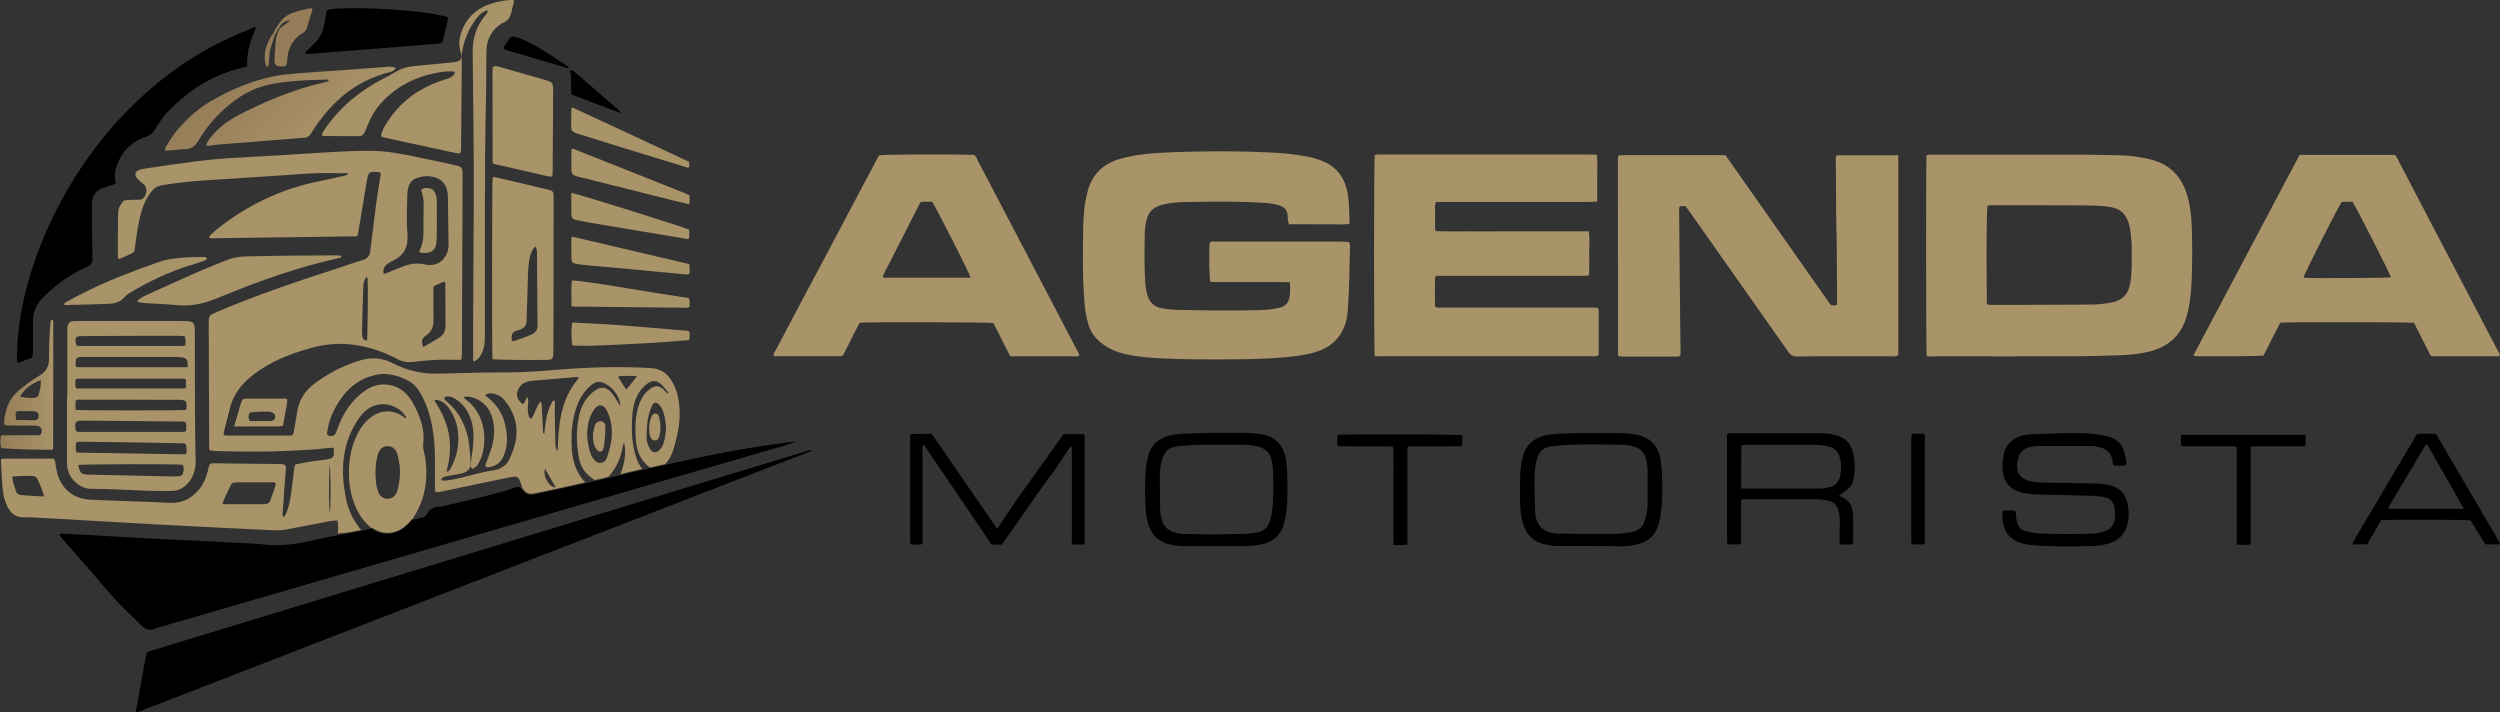<?xml version="1.0" encoding="utf-8"?>
<!-- Generator: Adobe Illustrator 22.0.1, SVG Export Plug-In . SVG Version: 6.00 Build 0)  -->
<svg version="1.1" id="Camada_1" xmlns="http://www.w3.org/2000/svg" xmlns:xlink="http://www.w3.org/1999/xlink" x="0px" y="0px"
	 viewBox="0 0 1656.5 471.8" style="enable-background:new 0 0 1656.5 471.8;" xml:space="preserve">
<rect x="0" y="0" width="1656.5" height="471.8" fill="#333333" stroke="none"/>
<style type="text/css">
	.st0{display:none;fill:#151813;}
	.st1{fill:#A99368;}
	.st2{fill:url(#SVGID_1_);}
	.st3{fill:url(#SVGID_2_);}
	.st4{fill:#967D59;}
	.st5{fill:#FFFEFE;}
	.st6{fill:none;}
</style>
<g>
	<path class="st0" d="M1774,548.1c-631,0-1262.1,0-1893.1,0c0-208.3,0-416.6,0-625c631,0,1262.1,0,1893.1,0
		C1774,131.4,1774,339.7,1774,548.1z M182.3,22.8c1.3-1.3,1.2-3.5,2.9-4.4c0.1,0.2,0.3,0.3,0.4,0.5c-2,3-2.7,6.3-2.9,9.8
		c-0.2,3.3-0.5,6.6-0.7,10c-0.3,4.3,0.8,5.5,5.1,5.5c0.3,0,0.6,0,0.9-0.1c1.2-0.1,2-0.8,2.2-2c0.2-1.5,0.4-3,0.5-4.5
		c0.6-6.1,3.4-10.9,8.3-14.5c0.6-0.4,1.2-0.9,1.9-1.2c1.4-0.8,2.2-2,2.6-3.5c1.1-3.6,2.2-7.2,3.3-10.8c0.2-0.7,0.6-1.4-0.3-2.1
		c-4.1,0.7-8.2,1.7-12.2,3c-3.1,1-5.7,2.8-7.8,5.3c-2,2.5-3.9,5-5.1,8c-1.8,2.1-3,4.6-4,7c-2.2,5.1-2.6,10.3-0.7,15.7
		c1.3-0.6,1.4-1.7,1.5-2.8c0.2-1.6,0.2-3.3,0.4-5C178.9,31.9,180.7,27.4,182.3,22.8z M537.5,298.9c2,0,3.6-0.9,5.8-2.5
		c-2.6,0.3-4.4,0-5.6,2c-1.9-0.1-3.5,0.8-5.2,1.3c-29.6,9-59.3,18-88.9,27c-114,34.7-228.1,69.5-342.1,104.3c-1.4,0.4-3,0.6-4.3,1.8
		c-2.4,12.9-4.8,26-7.1,39.1c2.1,0.3,3.5-0.7,5-1.3c40.3-15.6,80.6-31.3,120.9-46.9c98.2-38.1,196.4-76.2,294.6-114.2
		C519.5,305.9,528.5,302.4,537.5,298.9z M305,239.2c0.6-2.5,0.5-4.7,0.5-6.8c0.1-19.8,0.1-39.7,0.2-59.5c0-7.9,0.1-15.7,0.1-23.6
		c0-11.1,0.1-22.1,0.1-33.2c0-4.2-0.6-4.9-4.8-5.8c-0.1,0-0.3,0-0.4-0.1c-8.1-1.8-16.3-3.5-24.4-5.2c-9.6-2-19.3-4-29.2-4.2
		c-8.5-0.2-17,0.2-25.4,0.6c-11.8,0.6-23.6,1.5-35.3,2.2c-12.1,0.7-24.2,1.3-36.3,2.1c-7.7,0.5-15.4,1.3-23,2.3
		c-9.6,1.2-19.2,2.7-28.8,4.1c-1.9,0.3-3.9,0.5-5.8,1c-3.7,1-4.5,3.5-1.9,6.3c1.2,1.3,2.7,2.4,4.1,3.6c2.2,1.9,1.9,4.3,1.2,6.7
		c-0.7,2.3-2.3,3.5-4.7,3.5c-1.2,0-2.4,0-3.6,0c-2.2,0.2-4.5-0.1-6.6,0.8c-3.2,4.8-3.3,5-3.4,10.3c-0.1,8.8-0.1,17.6-0.1,26.3
		c0,0.7-0.1,1.5,1,1.9c2.6-1.2,5.3-2.5,8.1-3.7c1.2-0.5,1.9-1.4,2.1-2.7c0.1-0.9,0.2-1.8,0.3-2.7c0.9-6.9,1.9-13.8,3.6-20.5
		c1.5-5.8,3.8-11.2,7.7-15.8c1.6-1.9,3.5-3,6.1-3.5c9.7-1.7,19.5-2.6,29.3-3.3c15.9-1.1,31.7-2.1,47.6-3.1
		c6.8-0.4,13.6-0.9,20.4-1.4c8.7-0.5,17.5-0.2,26.5-0.2c-0.7,1.2-1.5,1.4-2.4,1.6c-5.5,1.2-10.9,2.5-16.4,3.6
		c-25.5,5-48.1,15.9-68.4,32c-1.4,1.1-2.7,2.4-4,3.7c-0.5,0.5-1.2,1-0.7,1.9c0.3,0.1,0.6,0.3,0.8,0.3c32.1-0.4,64.2-0.9,96.3-1.3
		c0.1,0,0.3-0.1,0.4-0.1c0.1-0.1,0.2-0.2,0.5-0.5c0.1-0.3,0.3-0.9,0.4-1.5c1.9-11.2,3.7-22.4,5.6-33.6c1.2-7.2,1.3-7.3,8.7-6.8
		c0.1,0,0.3,0.2,0.4,0.3c0.5,1.2,0.1,2.4-0.1,3.5c-2.3,13.3-3.9,26.6-5.5,40c-0.3,2.7-0.8,5.4-1,8.1c-0.3,3.4-1.9,5.5-5.3,6.4
		c-4.4,1.2-8.6,2.8-12.9,4.2c-28,9.2-56,18.3-83.2,30c-5.7,2.4-5.7,2.4-5.7,8.7c0.1,26.6,0.2,53.3,0.3,79.9c0,1-0.2,2.1,0.5,3.3
		c4.4,0.6,8.9,0.4,13.4,0.6c4.7,0.1,9.4,0.1,14.1,0.1c4.5,0,9.1,0,13.6-0.1c4.5-0.1,9.1-0.3,13.6-0.5c4.7-0.2,9.4-0.6,14-0.8
		c4.5-0.2,8.9-1.1,13.4-1.1c0,1.6,0,3,0,4.3c-0.1,1.5-0.9,2.5-2.4,2.9c-0.9,0.2-1.8,0.4-2.7,0.6c-2.8,0.4-5.7,0.7-8.5,1.1
		c-4,0.6-8,1.4-11.7,2.1c-0.8,1.1-0.9,2.1-1,3c-0.7,5.4-1.2,10.8-2,16.2c-0.7,4.6-1.4,9.3-3.5,13.6c-0.4,0.8-0.5,1.7-1.9,2
		c-0.5-1.4-0.2-2.9-0.1-4.3c0.6-9.1,1.3-18.1,2-27.2c0.2-2.6-0.4-3.3-2.9-3.5c-0.5,0-0.9,0-1.4,0c-14.2-0.2-28.5-0.3-42.7-0.5
		c-1,0-2.1-0.2-3.3,0.5c-0.9,1.5-1.1,3.5-1.6,5.4c-1.1,4.1-2.8,8-5.5,11.3c-5.1,6.2-11.6,9.5-19.8,9c-10-0.6-20-0.8-29.9-1.2
		c-7.6-0.3-15.1-0.5-22.7-0.9c-11-0.6-19.1-7.3-21.8-18c-0.5-2-0.8-4.2-1.1-6.2c-0.2-1-0.1-2.1-1.4-3c-9.9,0-20,0-30.1,0
		c-1.2,0-2.4,0.1-3.6,0.1c-0.1,0-0.3,0.1-0.4,0.1c-0.1,0.1-0.2,0.2-0.4,0.4c0,0.3-0.2,0.8-0.2,1.2c0.3,5.9,0.6,11.8,1.1,17.7
		c0.4,4.1,1.2,8.1,3,11.8c2.3,4.7,5.5,7.8,11.2,7.6c4.7-0.1,9.4,0.2,14.1,0.5c18.1,1,36.3,2.1,54.4,3.1c13.6,0.8,27.2,1.5,40.8,2.2
		c6.5,0.3,13,0.7,19.5,1c11.6,0.6,23.3,1.2,34.9,1.7c3.5,0.2,7,0.1,10.4-0.5c6.8-1.3,13.7-2.7,20.5-3.9c4.3-0.8,8.5-2,13.1-2
		c0.5,3.2,0.6,6.3,0,9.4c-0.7,0.2-1.3,0.4-1.9,0.5c-9,1.9-18.1,3.6-27.1,5.7c-6.4,1.5-12.8,1.9-19.4,1.5c-0.8,0-1.5-0.1-2.3-0.1
		c-10.9-1-21.7-1.5-32.6-1.9c-7.1-0.3-14.2-0.6-21.3-1c-13.8-0.8-27.5-1.6-41.3-2.4c-9.5-0.5-19-1-28.6-1.5c-0.7,0-1.5-0.5-1.9,0.2
		c-0.2,0.9,0.3,1.3,0.7,1.7c9.1,9.7,17.4,20.2,26,30.4c7,8.3,14.3,16.4,22.4,23.8c1,0.9,2,1.8,3.1,2.7c1.1,0.9,2.5,1.1,3.9,0.9
		c0.9-0.2,1.7-0.5,2.6-0.8c51-15.1,102.1-30.2,153.1-45.2c61-18,122.1-36,183.1-54.1c16.2-4.8,32.5-9.6,48.7-14.4
		c1.2-0.4,2.5-0.6,4-1.7c-1.9-0.3-3.2,0.1-4.5,0.3c-16.3,3.4-32.6,6.8-48.8,10.2c-0.6,0.1-1.4,0.5-2.1-0.4c4.3-3.7,6.3-8.7,7.7-14.1
		c0.7-2.6,1.3-5.3,1.9-8c1.3-6,1.7-12,1.1-18.1c-0.6-6.1-2.1-11.9-5.5-17.1c-3.1-4.7-7.4-7.3-13.2-7.7c-21.7-1.3-43.3-0.5-64.9,1.3
		c-9.1,0.8-18.1,1.5-27.2,1.5c-7.1,0.1-14.2,0.1-21.3,0.2c-9.4,0.2-18.8,0.5-28.1,0.7c-10.3,0.2-20.1-2-29.3-6.8
		c-7.1-3.7-14.4-4.3-22-2c-11.1,3.4-21.3,8.6-30.5,15.6c-6.2,4.7-10,10.8-11.2,18.6c-0.7,4.2-1.4,8.4-2.1,12.5
		c-0.2,1-0.2,2.1-1.2,2.9c-0.4,0.1-0.8,0.2-1.2,0.2c-14.1,0-28.2,0-42.2,0c-0.7,0-1.5,0.1-2.1-1c0.2-1,0.4-2.1,0.7-3.3
		c1.1-4.2,2.3-8.5,3.3-12.7c1.9-8.6,6.5-15.5,13.2-21.2c5.2-4.4,10.9-8.1,17.1-11.1c8-4,16.5-6.8,25.1-9.1c10.4-2.7,20.9-3.1,31.5-1
		c8.5,1.7,16.6,4.6,24.2,8.7c3.5,1.9,7,2.4,10.9,1.9c8.3-1.1,16.6-1.7,24.9-1.4C300.5,239.2,302.6,239.2,305,239.2z M1257.8,103
		c-0.8-0.2-1.2-0.5-1.6-0.5c-12.7,0-25.4,0-38.1,0c-0.4,0-0.9,0.2-1.7,0.4c-0.1,4.6,0,9.2,0,13.9c0,4.7,0.1,9.4,0.1,14.1
		c0,4.7,0.1,9.4,0.1,14.1c0.1,4.8,0.2,9.7,0.3,14.5c0.1,4.7,0.1,9.4,0.1,14.1c0,4.7,0.1,9.4,0.1,14.1c0,4.7,0,9.3,0,13.9
		c-1.6,0.5-2.9,0.6-4.3-0.1c-23.2-33-46.4-66-69.6-99.1c-23.2,0-46.2,0-69.2,0c-0.6,0-1.2,0.2-1.6,0.3c-0.2,0.3-0.3,0.4-0.3,0.5
		c-0.1,0.7-0.2,1.5-0.2,2.2c0,43.1,0.1,86.3,0.1,129.4c0,0.1,0.1,0.3,0.1,0.4c0.1,0.1,0.2,0.2,0.3,0.3c0.6,0.5,1.4,0.4,2.1,0.4
		c12.1,0,24.2,0,36.3,0c0.9,0,1.8,0.1,2.6-1.1c0-1,0-2.2,0-3.4c-0.2-22.4-0.5-44.8-0.7-67.2c-0.1-8.8-0.1-17.6-0.2-26.3
		c0-0.6,0.1-1.2,0.7-1.6c1.2-0.2,2.4-0.3,3.8,0.2c1,1.4,2.2,3,3.3,4.6c21.5,30.5,43.1,61.1,64.5,91.6c1.5,2.2,3.1,3.2,5.9,3.1
		c10-0.2,20-0.1,30-0.1c11,0,22.1,0,33.1,0c1.3,0,2.7,0.4,3.9-0.9C1257.8,191.3,1257.8,147.3,1257.8,103z M893.7,160.3
		c-1.5,0-3,0-4.5,0c-14.7,0-29.4,0-44,0c-13.3,0-26.6,0-40,0c-1.3,0-2.7-0.5-3.8,0.7c-0.6,8.3-0.3,22.5,0.5,26
		c3.4,0,6.8,0.1,10.3,0.1c3.5,0,7,0,10.4,0c3.6,0,7.3,0,10.9,0c3.5,0,7,0,10.4,0c3.4,0,6.9-0.2,10.7,0.2c0.1,3.1,0.2,5.9-0.1,8.8
		c-0.4,4.2-2.6,7-6.8,8c-1,0.2-2.1,0.5-3.1,0.7c-3.3,0.6-6.6,0.8-9.9,0.9c-18.5,0.6-36.9,0.2-55.4-0.2c-3-0.1-6.1-0.4-9-0.9
		c-5.2-0.9-8.8-3.8-10.2-9.1c-0.9-3.4-1.3-6.8-1.5-10.3c-0.4-10.6-0.4-21.2-0.1-31.8c0.1-2.9,0.6-5.7,1.4-8.5
		c1.2-4.1,3.8-6.8,7.8-8.3c1.3-0.5,2.6-0.8,3.9-1.1c4.7-1.1,9.6-1.3,14.4-1.4c17.6-0.3,35.1-0.5,52.7,0.6c3,0.2,6,0.7,8.9,1.6
		c3.4,1.1,5.3,3.2,5.5,6.9c0.1,1.8,0,3.6,0.9,5.6c4.4,0,8.7,0,13.1,0c4.5,0,9.1,0.1,13.6,0c4.3-0.1,8.7,0.3,13.4-0.3
		c-0.3-7.7-0.1-15.3-1.8-22.7c-2.2-9.5-7.9-15.8-16.9-19.2c-3.1-1.2-6.3-2.1-9.6-2.7c-8.2-1.6-16.5-2.3-24.8-2.7
		c-15.3-0.7-30.6-0.9-45.8-0.6c-12,0.2-23.9,0.3-35.8,1.6c-6,0.6-12,1.6-17.8,3.4c-11.7,3.5-18.7,11.1-21.4,23c0,0.1,0,0.3-0.1,0.4
		c-1.8,7.6-2.3,15.3-2.5,23c-0.2,8.6-0.1,17.3-0.1,25.9c-0.1,7.7,0.3,15.4,1,23.1c0.4,4.8,1.1,9.6,2.6,14.3
		c1.7,5.4,4.8,9.7,9.5,12.9c4.5,3.2,9.5,5.4,14.8,6.6c7.5,1.8,15.2,2.4,22.9,2.8c15.7,0.8,31.5,0.8,47.2,0.7
		c12.7-0.1,25.4-0.3,38.1-1.6c5.6-0.6,11.1-1.4,16.5-2.8c12.4-3.3,20.1-11.2,22.4-24c0.2-1.3,0.3-2.7,0.4-4.1
		c1-13.9,1.2-27.8,1.5-41.7C894.5,162.9,894.7,161.8,893.7,160.3z M1276.6,235.7c1.5,0.9,3.2,0.5,4.8,0.5c30.9,0,61.7,0.1,92.6,0
		c10.1,0,20.3-0.3,30.4-0.7c6.8-0.3,13.6-0.9,20.2-2.6c12.4-3.2,20.7-10.9,24.2-23.3c0.3-1.2,0.6-2.3,0.9-3.5
		c1.6-6.8,2.1-13.8,2.4-20.7c0.5-12.1,0.5-24.2,0-36.3c-0.3-7.1-1.2-14.2-3.4-21c-3.8-11.9-11.8-19.4-24-22.4
		c-6.5-1.6-13-2.6-19.7-2.7c-8.5-0.1-16.9-0.4-25.4-0.4c-17.5-0.1-35.1,0-52.6,0c-15.3,0-30.6,0-45.8,0c-1.6,0-3.3-0.5-4.8,0.6
		C1276.1,108.3,1276.2,232.2,1276.6,235.7z M910.9,236.1c1.9,0,3.5,0,5.2,0c45.9,0,91.7,0,137.6,0c0.9,0,1.8,0,2.7,0
		c0.9,0,1.8,0.2,2.8-0.9c0-9.7,0-19.7,0-29.7c0-0.4-0.3-0.8-0.5-1.5c-1.5,0-3-0.1-4.4-0.1c-11.4,0-22.7,0-34.1,0
		c-21.5,0-43,0-64.5,0c-1.6,0-3.3,0.5-5-0.7c0-2.2,0-4.4,0-6.7c0-2.3-0.1-4.5,0-6.8c0.1-2.2-0.4-4.5,0.5-6.8c7,0,13.8,0,20.6,0
		c6.7,0,13.3,0,20,0c6.8,0,13.6,0,20.4,0c6.7,0,13.3,0,20,0c6.8,0,13.5,0.2,20.6-0.2c0.2-5.1,0.1-9.9,0.1-14.7
		c-0.1-4.8,0.4-9.6-0.3-14.6c-7,0-13.8,0-20.6,0c-6.7,0-13.3,0-20,0c-6.8,0-13.6,0-20.4,0c-6.7,0-13.3,0-20,0
		c-6.8-0.1-13.6,0.2-20.5-0.2c-0.6-2.3-0.3-4.4-0.3-6.5c-0.1-2.1-0.1-4.2,0-6.4c0.1-2-0.5-4.2,0.6-6.4c7.2,0,14.3,0,21.4,0
		c7.1,0,14.2,0,21.3,0c7.1,0,14.2,0,21.3,0c7.1,0,14.2,0,21.3,0c7.1,0,14.1,0.2,21.5-0.2c0.1-5.4,0.1-10.5,0-15.6
		c0-5.1,0.3-10.2-0.2-15.5c-1.9,0-3.5-0.1-5.2-0.1c-42.2,0-84.5,0-126.7,0c-4.2,0-8.5,0-12.7,0c-0.9,0-1.8-0.2-2.6,0.6
		C910.4,106.6,910.3,231.3,910.9,236.1z M1453.5,235.2c0.3,0.4,0.5,0.8,0.7,0.8c3,0.4,42.6,0.1,45.6-0.3c3.7-7.2,7.4-14.6,11.1-21.8
		c5.3-0.5,85-0.4,88.6,0.1c3.7,7.3,7.5,14.7,11.1,21.9c0.8,0.1,1.2,0.3,1.7,0.3c14.2,0,28.5,0,42.7,0c0.6,0,1.2-0.1,1.5-1
		c-2.5-4.8-5.1-9.7-7.7-14.7c-19.8-37.8-39.5-75.6-59.3-113.4c-0.8-1.6-1.3-3.4-2.8-4.4c-21,0-41.9,0-63,0
		C1500.3,146.9,1476.9,191.1,1453.5,235.2z M582.5,102.9c-0.7,1.2-1.4,2.5-2.1,3.8c-13.1,24.7-26.2,49.5-39.3,74.2
		c-9.1,17.2-18.3,34.5-27.4,51.7c-0.5,1-1.5,1.9-1,3.4c15.1,0,30.2,0,45.2,0c1.3-1.1,1.7-2.5,2.4-3.9c2.6-5.1,5.2-10.3,7.8-15.4
		c0.5-1.1,0.9-2.3,1.9-2.9c6.5-0.5,84.7-0.3,88.1,0.2c3.9,7.2,7.3,14.8,11.4,22.1c15,0,29.9,0,44.7,0c0.2,0,0.5-0.3,0.9-0.5
		c-0.1-1.5-1.1-2.7-1.7-4c-5.6-10.7-11.2-21.4-16.8-32.2c-16.2-30.9-32.4-61.9-48.6-92.8c-0.8-1.4-1.1-3.2-2.7-4
		C630,102.1,586.8,102.3,582.5,102.9z M44.6,263.3c-0.1,0-0.1,0-0.2,0c0,0.6,0,1.2,0,1.8c0,13.3,0,26.6,0,39.9c0,1.2,0,2.4,0.1,3.6
		c0.4,8.4,8.5,15.5,15.6,15.4c12.8,0,25.7,0.9,38.6,1.3c5,0.2,10,0,15,0.1c3.8,0,7-1.5,9.8-4.1c2-1.9,3.5-4.2,4.5-6.7
		c1.2-3,1.6-6.1,1.6-9.3c-0.2-10.1-0.4-20.3-0.4-30.4c-0.1-17.4,0-34.8-0.1-52.2c0-1.8,0-3.6-0.1-5.4c-0.2-3-1.2-4-4.2-4.3
		c-1.7-0.2-3.3-0.2-5-0.2c-22.8,0-45.7,0-68.5,0c-1.1,0-2.1,0-3.2,0.1c-1.7,0.1-2.8,1.2-3.2,2.8c-0.2,0.9-0.3,1.8-0.3,2.7
		c0,2.7,0,5.4,0,8.2C44.6,238.8,44.6,251,44.6,263.3z M301.3,47.5c0,0.7,0,1.1-0.1,1.3c-1.1,2-2.8,3-5,3.6
		c-3.5,0.9-6.9,2.2-10.2,3.7c-12.3,5.3-22.1,13.6-29.4,24.8c-1.5,2.3-2.8,4.7-3.7,7.2c-0.3,0.8-0.7,1.7,0,2.9
		c5.5,1.2,11.2,2.5,17,3.7c5.9,1.3,11.8,2.5,17.7,3.8c5.7,1.2,11.4,2.8,17.2,3.5c0.6-1.6,0.6-2.9,0.6-4.3
		c0.2-18.6,0.3-37.2,0.5-55.8c0-1.7-0.4-3.3-0.2-5c1.3-9.3,4.5-17.9,10.5-25.2c1.5-1.8,3.1-3.3,5.2-4.2c0.5-0.2,1-0.8,1.7,0
		c-0.1,1.4-1.2,2.3-2,3.3c-5.6,7.1-8.1,15-8,24c0.3,16.5,0.3,33,0.5,49.5c0.4,34.8,0.1,69.6-0.1,104.4c-0.1,16.2-0.1,32.4-0.1,48.6
		c0,0.8-0.5,1.9,0.8,2.4c3.4-2,5.2-5.2,6.2-8.9c0.8-3.1,0.8-6.3,0.8-9.5c0.2-53.1-0.5-106.3,0.8-159.4c0.2-9.2,0.1-18.5,0.2-27.7
		c0.1-8,3.5-14.3,10.3-18.6c4.6-1.4,5.9-5.1,6.7-9.3c0.3-1.5,0.7-2.9,1.1-4.4c0.1-0.6,0.3-1.2-0.5-2c-6.8,0.7-13.8,1.8-20.2,5.1
		c-7,3.6-11.7,9.5-14.2,17c-1.3,3.8-1.6,7.7-0.6,11.6c0.2,0.9,0.4,1.8,0.6,2.7c0.5,2.9-0.5,4.4-3.3,4.9c-2.4,0.4-4.8,0.6-7.2,0.8
		c-6.9,0.7-13.9,1.3-20.8,2c-4.7,0.5-9.1,1.9-13.2,4.5c-2.2,1.4-4.5,2.5-6.8,3.7c-12,6.1-22.7,13.9-31.6,24.1
		c-2.9,3.3-5.6,6.8-8,10.4c-0.6,1-1.6,1.9-0.9,3.6c8,0,16.1,0.1,24.3,0.1c1.9,0,3-1.2,3.7-2.8c1-2.2,1.9-4.4,2.9-6.7
		c2.3-5.5,5.7-10.3,9.9-14.5c9.4-9.6,20.9-15.3,34-17.8C292.6,47.6,296.8,46.9,301.3,47.5z M169.8,18c-1.8,0.1-2.9,0.7-4.2,1.1
		c-25.6,9.7-48.5,23.9-68.9,42.1C47.2,105.1,20,165.9,13.2,211.9c-1.2,8.4-1.9,16.8-1.9,25.3c0,1-0.3,2.2,0.9,2.9
		c1.8-0.7,3.6-1.4,5.5-2.1c4.1-1.4,4.2-1.2,4.1-5.7c0-0.6,0-1.2,0-1.8c0-6.1-0.1-12.1,0-18.2c0-5.7,1.9-10.6,6-14.7
		c3.6-3.7,7.4-7.2,11.5-10.3c5.7-4.3,11.8-7.9,18.3-10.8c2.7-1.2,4.1-3,3.6-6c0-0.3,0-0.6,0-0.9c-0.1-10.6-0.2-21.2-0.3-31.8
		c0-1.5,0-3,0.1-4.5c0.4-4.1,2.4-7.1,6.3-8.7c1.7-0.7,3.4-1.2,5.1-1.8c1.4-0.5,2.9-0.6,4.2-1.5c-0.5-3.1-0.8-6.1,0-9.1
		c2.9-10.7,9.3-18.2,19.9-21.8c2.5-0.8,4.3-2.1,5.7-4.2c0.9-1.4,1.8-2.8,2.7-4.2c1.3-2.2,2.7-4.4,4.5-6.3
		c14.2-15.4,30.9-26.5,51.6-31.2c1-0.2,2.1-0.3,2.8-1.4c-0.1-4.4,0.4-8.7,1.4-13C166.2,26.1,168.2,22.2,169.8,18z M326.3,238
		c3.6,0.5,29.8,0.8,37.4,0.4c0.7,0,1.5-0.3,2-0.4c0.9-1,1-2.1,1.1-3.1c0-2.1,0.1-4.2,0.1-6.4c0-26.3,0-52.6,0.1-78.9
		c0-6.5,0.1-13,0-19.5c0-3.1-0.5-3.7-3.4-4.4c-11.3-2.7-22.6-5.4-33.9-8c-1-0.2-2-0.6-3.1-0.1C326,121,325.8,231.1,326.3,238z
		 M262.2,45.1c-2-1.2-4.1-1-6.2-0.8c-9.8,0.7-19.6,1.5-29.4,2.2c-10,0.7-19.9,1.3-29.9,2.1c-5.4,0.4-10.9,0.9-16.2,2.1
		c-14.3,3.1-27.7,8.7-40.3,16c-8.1,4.6-15.1,10.6-21.2,17.6c-3.3,3.8-6.2,7.8-8.7,12.2c-0.5,1-1.4,2-0.9,3.4
		c2.9-0.2,5.7-0.4,8.6-0.7c1.2-0.1,2.4-0.5,3.6-0.4c5,0.3,7.8-2.1,10.3-6.4c6.5-10.9,15.1-20.1,25.6-27.3c6.9-4.8,14.5-8,22.8-9.5
		c12.1-2.3,24.3-2.6,36.6-2.9c0.3,0,1-0.1,0.6,1c-1,0.5-2.2,0.8-3.5,1.1c-10.5,2.4-20.7,5.7-30.6,9.7c-8.7,3.5-17.2,7.5-25.5,11.8
		c-7.1,3.6-13.3,8.3-18.3,14.7c-1.3,1.6-2.7,3.2-3.1,5.5c2.8,0.3,5.3-0.5,7.8-0.7c16.4-1.3,32.9-2.6,49.3-3.9
		c2.6-0.2,5.1-0.5,7.7-0.6c2-0.1,3.5-0.9,4.5-2.6c0.6-1,1.3-2,2-3.1c4.3-6.5,9.1-12.5,14.6-17.9c9.2-8.9,19.9-15.3,32.1-18.9
		c1.3-0.4,2.6-0.7,3.9-1.1C260,47.2,261.4,46.7,262.2,45.1z M611.3,295.1c0.3-0.1,0.6-0.2,1-0.4c14.9,22,29.9,44,44.8,66
		c2.2,0,4.3,0,6.6,0c1.1-1.6,2.3-3.2,3.4-4.8c1.1-1.5,2.1-3,3.1-4.4c1.1-1.6,2.3-3.2,3.4-4.8c1-1.5,2.1-3,3.1-4.5
		c1.1-1.6,2.3-3.2,3.4-4.8c1-1.5,2.1-3,3.1-4.5c1.1-1.6,2.3-3.2,3.4-4.8c1.1-1.6,2.3-3.2,3.4-4.8c1.1-1.5,2.1-2.9,3.2-4.4
		c1.2-1.6,2.3-3.2,3.5-4.8c1.1-1.5,2.1-2.9,3.2-4.4c1.1-1.6,2.2-3.3,3.3-4.9c1-1.5,1.9-3.1,3-4.5c1.1-1.5,1.8-3.4,3.8-4.9
		c0.2,2,0.2,3.5,0.2,4.9c0,18.6,0,37.2,0,55.8c0,1.5-0.4,3,0.5,4.5c2.6,0,5.1,0,7.6,0c0.2-0.6,0.4-1,0.4-1.4c0-23.5,0-46.9,0-70.4
		c0-0.4-0.2-0.9-0.4-1.3c-4.5,0-9,0-13.6,0c-2.5,3.5-4.9,7-7.4,10.4c-2.5,3.4-5,6.9-7.4,10.3c-2.5,3.4-5,6.9-7.4,10.3
		c-2.6,3.6-5.1,7.1-7.6,10.7c-2.4,3.5-4.7,7-7.2,10.5c-2.4,3.4-4.1,7.2-7.1,10.4c-3.1-4.5-6-8.8-8.9-13c-2.8-4.1-5.7-8.2-8.5-12.3
		c-2.9-4.2-5.8-8.5-8.7-12.7c-2.8-4.1-5.6-8.2-8.5-12.3c-2.9-4.2-5.7-8.5-8.7-12.5c-4.1,0-7.9,0-11.7,0c-0.9,0-1.8-0.2-2.5,0.7
		c0,23.8,0,47.7,0,71.6c0,0.1,0.1,0.3,0.1,0.4c0.1,0.1,0.2,0.2,0.5,0.6c2.3,0,4.8,0.3,7.6-0.3C611.3,338.6,611.3,316.8,611.3,295.1z
		 M326.7,44.2c-0.2,0.5-0.4,0.7-0.4,1c-0.1,0.8-0.1,1.5-0.1,2.3c0,20,0.1,39.9,0.1,59.9c0,0.1,0.1,0.3,0.1,0.4
		c0.1,0.1,0.2,0.2,0.5,0.7c4.1,0.9,8.5,1.9,12.9,2.9c4.3,1,8.5,2.1,12.8,2.9c4.4,0.9,8.6,2.4,13.3,2.7c0.1-1.5,0.2-2.7,0.2-3.9
		c0.1-5.6,0.1-11.2,0.1-16.8c0.1-12.4,0.2-24.8,0.2-37.2c0-3.9-0.6-4.8-4.3-5.9c-10.4-3.1-20.9-6-31.3-9
		C329.6,43.9,328.3,43.6,326.7,44.2z M1408.6,308.3c0.5-1.6,0.3-3.2,0.1-4.7c-1.2-8.7-5.2-12.9-12.7-14.5c-4-0.9-8-1.5-12.1-1.7
		c-12-0.7-23.9,0.2-35.8,0.5c-3.2,0.1-6.4,0.3-9.4,1.4c-5.7,2-9.4,5.8-10.7,11.9c-0.7,3.3-1,6.6-0.8,9.9c0.5,8.5,5,13.7,13.3,15.6
		c4.2,0.9,8.4,1.1,12.6,1.2c11,0.3,22.1,0.5,33.1,0.8c2.6,0.1,5.1,0.3,7.7,0.7c4.6,0.7,6.9,3.2,7.6,7.7c0.4,2.4,0.4,4.8,0,7.2
		c-0.5,3.8-2.5,6.4-6.2,7.7c-3,1.1-6.2,1.7-9.3,1.8c-11.2,0.2-22.4,0.4-33.6-0.1c-3.3-0.2-6.6-0.6-9.8-1.5c-3.1-0.8-5-2.7-5.7-5.8
		c-0.3-1.5-0.5-3-0.8-4.4c-0.2-1,0.2-2.1-0.6-3.4c-2.6,0-5.4-0.3-8.3,0.1c-0.4,3.3-0.1,6.2,0.6,9.2c1.3,5.6,4.7,9.4,9.9,11.5
		c2.7,1.1,5.5,1.6,8.4,1.9c13.7,1.4,27.5,1,41.3,0.7c4.2-0.1,8.4-0.9,12.4-2.5c5.1-2.1,8.4-5.8,9.9-11.1c1.5-5.4,1.4-10.8-0.1-16.1
		c-1.4-5.2-4.8-8.6-10-10.2c-3.4-1-6.8-1.4-10.3-1.5c-9.7-0.3-19.4-0.4-29-0.5c-4.1,0-8.2-0.1-12.2-0.6c-2.3-0.3-4.5-0.9-6.5-2
		c-2.7-1.5-4.3-3.7-4.7-6.8c-0.3-2.8,0-5.4,1-8c1.1-3.1,3.3-5,6.4-6c2.2-0.7,4.4-1,6.7-1c11.5,0,23,0,34.5,0c2.3,0,4.5,0.4,6.7,1
		c4.5,1.3,7.2,4.2,7.9,8.9c0.1,1-0.3,2.1,1,3.1C1403.3,308.5,1406,308.8,1408.6,308.3z M1053.2,361.8
		C1053.2,361.8,1053.2,361.8,1053.2,361.8c6.7,0,13.3,0,20,0c4.5,0,9.1-0.5,13.4-1.8c5.7-1.7,9.8-5.3,11.8-11
		c0.6-1.8,1.2-3.7,1.6-5.7c1.7-8.7,1.8-17.4,1.4-26.2c-0.2-5-0.2-10-1.5-14.9c-1.8-7.4-6.3-12.2-13.8-14c-4-1-8.1-1.3-12.1-1.4
		c-14.2-0.1-28.4-0.3-42.6,0.5c-2.6,0.2-5.1,0.5-7.6,1c-7.5,1.8-12.6,6.2-14.6,13.9c-0.9,3.4-1.5,6.8-1.7,10.3c-0.4,8-0.4,16,0,24
		c0.2,4.4,1,8.7,2.7,12.8c2.3,5.5,6.2,9.2,12,10.8c3.5,1,7.1,1.5,10.7,1.5C1039.6,361.8,1046.4,361.8,1053.2,361.8z M804.3,286.7
		c-5.4,0.2-13.1,0.3-20.8,0.7c-2.6,0.1-5.1,0.4-7.6,1c-7.7,1.7-13,6.1-15,14c-0.6,2.5-1.2,5-1.4,7.6c-0.8,9.8-0.8,19.6,0,29.5
		c0.3,3.5,1.1,6.9,2.4,10.1c2.3,5.5,6.2,9.2,12,10.8c4,1.1,8,1.5,12.1,1.5c12.3,0,24.5,0,36.8,0c3.9,0,7.9-0.3,11.7-0.9
		c9-1.4,14.8-6.3,16.8-15.4c0.9-4.1,1.6-8.3,1.8-12.6c0.3-7.6,0.2-15.1-0.2-22.7c-0.1-2.4-0.4-4.8-0.9-7.2c-1.7-8-6.3-13.2-14.5-15
		c-1.9-0.4-3.9-0.7-5.8-0.9C823.3,286.4,814.9,287,804.3,286.7z M1218.4,328.4c1.8-1.2,3.3-2.1,4.7-3.2c2.3-1.6,4.2-3.5,4.9-6.3
		c1.6-6.7,1.6-13.5-0.5-20.2c-1.5-5-4.9-8.2-9.8-9.8c-3.5-1.1-7.1-1.6-10.7-1.6c-19.8,0-39.6,0-59.4,0c-1,0-2.1-0.4-3.1,0.7
		c0,0.6-0.1,1.3-0.1,2.1c0,23.3,0.1,46.6,0.1,69.9c0,0.1,0.1,0.3,0.2,0.4c0.1,0.1,0.2,0.2,0.6,0.5c1,0,2.4,0,3.7,0
		c1.5-0.1,3,0.3,4.7-0.5c0-1.5,0-3,0-4.5c0-7.4,0-14.8,0-22.2c0-0.9-0.2-1.8,0.6-2.5c0.3-0.1,0.6-0.2,0.9-0.2c16.6,0,33.3,0,49.9,0
		c2.1,0,4.2,0.4,6.3,0.9c3.5,0.8,5.8,3,6.9,6.5c0.7,2.3,1,4.7,0.9,7.2c-0.1,4.2-0.2,8.5-0.2,12.7c0,0.9-0.3,1.8,0.8,2.7
		c2.4-0.1,5.1,0.2,7.8-0.2c0.2-0.6,0.4-1,0.4-1.4c0-5.7,0.1-11.5,0-17.2c0-1.6-0.3-3.3-0.7-4.9c-0.7-3.1-2.5-5.5-5.3-7
		C1220.9,329.6,1219.8,329.1,1218.4,328.4z M293,28.4c1.2-5.6,3-11,3.9-16.5c-1-1-2.1-1.1-3.1-1.3c-4-0.8-8-1.5-12.1-2.1
		c-7.6-1.1-15.3-1.7-23-2.2c-11.9-0.8-23.9-1.1-35.8-0.5c-2.1,0.1-4.2,0.3-6.4,1.2c-0.5,2.6-1,5.3-1.4,8c-0.8,5.6-3.1,10.4-7.2,14.3
		c-1.7,1.5-3.3,3.2-4.9,4.8c-0.4,0.4-1,0.8-0.5,1.5c0.5,0.5,1.1,0.3,1.7,0.3c28.8-2.3,57.6-4.6,86.4-6.9
		C291.4,28.8,292.1,28.6,293,28.4z M1577.8,344.6c12.2-0.4,55-0.3,59.2,0.2c3.5,5.2,6.3,10.8,9.9,15.9c3.2,0,6,0,8.9,0
		c0.1,0,0.3,0,0.4-0.1c0.1-0.1,0.1-0.3,0.2-0.9c-14-23.9-28.2-48.2-42.4-72.3c-4.2,0-8.1,0-12.4,0c-14.2,24-28.5,48-42.7,72.1
		c-0.1,0.2,0,0.6,0.1,1.2c3.1,0,6.2,0.1,9.5-0.1C1571.5,355.4,1574.6,350,1577.8,344.6z M226.2,169.6c-2.2-0.5-4.3-0.4-6.5-0.4
		c-18.9,0.1-37.8,0.2-56.7,0.7c-4.8,0.1-9.3,0.9-13.7,2.7c-6.7,2.8-13.5,5.4-20.1,8.3c-10.9,4.8-21.8,9.8-32.6,14.7
		c-2.2,1-4.3,2.1-6,4.3c2.9,0.8,5.6,0.9,8.3,1.1c6.2,0.4,12.4,0.6,18.5,1.2c6.1,0.6,12.1-0.1,17.9-1.7c4.2-1.2,8.3-2.8,12.3-4.5
		c25-10.4,50.5-19.2,77-25.1C225.4,170.8,226,170.7,226.2,169.6z M886.2,295.7c6.4,0,12.5,0,18.5,0c6,0,12-0.1,18.1,0.1
		c0.7,3.3,0.3,6.3,0.4,9.3c0.1,3.2,0,6.3,0,9.5c0,3,0,6,0,9.1c0,3.2,0,6.3,0,9.5c0,3,0,6,0,9.1c0,3.2,0,6.4,0,9.5c0,3-0.1,6,0.1,9.2
		c3.2,0.1,6.2,0.5,9.2-0.4c0-1.8,0-3.5,0-5.2c0-18.3,0-36.6,0-54.9c0-1.6-0.4-3.3,0.5-4.7c0.4-0.1,0.5-0.1,0.7-0.1
		c11,0,22.1-0.1,33.1-0.1c0.4,0,0.9-0.1,1.3-0.1c0.1,0,0.3-0.1,0.4-0.2c0.1-0.1,0.2-0.2,0.3-0.4c0-2.2,0-4.4,0-6.6
		c-4.4-0.6-58.2-0.9-80.4-0.4c-0.7,0-1.5-0.1-2.3,0.6C885.9,290.7,886,292.9,886.2,295.7z M1527.7,288.2c-27.7,0-55,0-82.6,0
		c-0.2,2.5-0.3,4.9,0.1,7.2c1.6,0.6,3.1,0.3,4.6,0.3c9.7,0,19.4,0,29,0c1,0,2.1-0.3,3.2,1c0,4.9,0,10.2,0,15.5c0,5.4,0,10.9,0,16.3
		c0,5.3,0,10.6,0,15.9c0,5.4,0,10.9,0,16.4c3.1,0.4,5.9,0.4,9,0c0.3-3.1,0.1-6.1,0.2-9.1c0-3.2,0-6.4,0-9.5c0-3,0-6.1,0-9.1
		c0-3.2,0-6.4,0-9.5c0-3,0-6.1,0-9.1c0-3.2,0-6.4,0-9.5c0-3-0.2-6,0.2-9.2c1.8,0,3.2-0.1,4.7-0.1c9.5,0,19.1,0,28.6,0
		c1,0,2.1,0.3,2.9-0.7C1527.7,292.8,1527.7,290.7,1527.7,288.2z M34.9,211.9c-1-0.1-1.3,0.6-1.3,1.4c-0.3,3.2-0.6,6.3-0.7,9.5
		c-0.2,4.8-0.4,9.7-0.3,14.5c0.1,5.2-2,9-6.4,11.6c-2.5,1.5-4.8,3.1-7.2,4.8c-2.1,1.5-4.2,3-6.1,4.7c-4.4,3.7-7.4,8.3-8.8,13.9
		c-0.8,3-1.6,6.1-1.1,9.1c1.5,0.8,2.7,0.5,3.9,0.5c4.8,0,9.7,0,14.5,0.1c1.1,0,2.1,0,3.2,0.1c2.1,0.2,3,1.1,3.1,3.2
		c0.1,1,0.1,2.1-1.3,3.1c-8.2,0-16.8,0-25.6,0c-0.6,3-0.8,5.8,0.1,8.5c5.2,0.7,31.1,1.4,34,1c0.1-0.3,0.4-0.5,0.4-0.8
		c0-28.1,0.1-56.2,0.1-84.4C35.3,212.4,35.1,212.1,34.9,211.9z M456.7,175c-25.9-6.1-51.5-12.1-77.1-18.1c-0.1,0-0.3,0-0.4,0
		c-0.1,0.1-0.2,0.2-0.6,0.7c-0.1,4.6-0.1,9.5,0.1,14.5c0.1,1.4,0.9,2.2,2.2,2.5c1.3,0.3,2.7,0.5,4,0.7c4.1,0.4,8.1,0.8,12.2,1.2
		c7.8,0.7,15.7,1.4,23.5,2.1c11.3,1,22.6,2.1,33.8,3.2c0.7,0.1,1.5,0.3,2.4-0.5C457,179.5,457,177.4,456.7,175z M456.7,152.2
		c-3.5-1.7-74.2-23.9-78-24.5c-0.1,4.7-0.1,9.4,0,14c0.1,2.6,0.7,3.4,3.4,4c2.6,0.6,5.3,1.2,8,1.6c21.4,3.6,42.9,7.2,64.4,10.8
		c0.7,0.1,1.5,0.4,2.3-0.4C456.7,156,456.7,154.1,456.7,152.2z M456.9,129.4c-0.8-0.4-1.4-0.8-1.9-1c-24.6-9.8-49.1-19.5-73.7-29.3
		c-0.8-0.3-1.5-1.1-2.7-0.1c0,3.6,0,7.3,0,11.1c0.1,5.6,0.2,5.8,5.4,7.1c20.7,5.2,41.3,10.3,62,15.5c3.5,0.9,7,1.7,10.6,2.5
		C457.1,133.3,456.9,131.5,456.9,129.4z M378.7,203.1c25.1,0.3,49.6,0.6,74.1,0.8c1.1,0,2.1,0,3.2-0.1c0.1,0,0.3-0.1,0.4-0.2
		c0.1-0.1,0.2-0.2,0.6-0.5c-0.2-1.7,0.4-3.6-0.5-5.6c-12.8-2-25.7-3.9-38.5-6.1c-19.8-3.4-35.6-5.7-39.1-5.5
		C378.5,191.5,378.6,197,378.7,203.1z M137.1,171.4c-0.4-1.3-1.7-1.1-2.6-1.1c-3.3,0-6.7,0-10,0.2c-6.5,0.4-13,0.9-19.2,3.1
		c-15.5,5.5-31,11.2-45.8,18.4c-4.9,2.4-9.7,5-14.5,7.5c-1,0.5-2.1,1-2.7,2.1c0.9,0.7,1.6,0.6,2.4,0.5c9.2-0.3,18.4-0.6,27.7-0.8
		c0.3,0,0.6,0,0.9-0.1c3.6-0.2,6.8-1.5,9.2-4.3c0.9-1,1.9-1.9,3.1-2.6c13-7.8,26.6-14.3,41.1-18.7c2.9-0.9,5.7-1.9,8.6-2.9
		C136,172.4,136.8,172.3,137.1,171.4z M456.7,219.6c-0.6-0.2-0.8-0.4-1.1-0.4c-11.1-0.9-22.3-1.9-33.4-2.8c-6-0.5-12-1-18.1-1.4
		c-7.5-0.5-15.1-0.8-22.6-1.2c-0.9,0-1.8-0.3-2.5,0.5c-0.6,5.5-0.4,11.7,0.3,14.7c5.1,0,10.2,0.2,15.3,0c20.5-0.8,41-1.9,61.5-3.6
		c0.1,0,0.2-0.2,0.3-0.3c0.1-0.1,0.2-0.2,0.4-0.4C457,223.1,457,221.5,456.7,219.6z M456.7,107.3c-25.8-12.1-51.4-24.1-76.9-36
		c-0.2-0.1-0.5,0-1.1,0.1c-0.2,4.4-0.1,8.9-0.1,13.4c0,1.3,0.8,2.3,2,2.8c0.9,0.4,2,0.8,3,1.1c9.9,3.1,19.9,6.3,29.8,9.3
		c14,4.3,28,8.6,42,12.9c0.4,0.1,0.9,0.2,1.4-0.4C456.7,109.8,456.7,108.7,456.7,107.3z M1274.8,360.7c0.8-1.2,0.6-2.1,0.6-3
		c0-22.6,0-45.1,0-67.7c0-0.9,0.2-1.8-0.8-2.6c-2.5-0.1-5.2-0.2-7.5,0.1c-0.9,0.9-0.7,1.7-0.7,2.5c0,22.7,0,45.4,0,68.1
		c0,0.9-0.2,1.8,0.8,2.6C1269.6,360.7,1272.1,360.7,1274.8,360.7z M155.1,282.6c4.2,0,7.6,0,11.1,0c3.6,0,7.2,0.1,10.9,0
		c3.4-0.1,6.9,0.5,10.4-0.4c0.5-3.1,1.1-6,1.6-9c0.5-2.9,1.5-5.7,1.2-8.7c-0.7-0.1-1.1-0.3-1.6-0.3c-8.1,0-16.3,0-24.4,0
		c-0.6,0-1.2,0-1.8,0.1c-1.3,0.2-2.2,0.8-2.6,2.1C158.4,271.5,156.9,276.6,155.1,282.6z M411.3,75c-1-2.2-2.3-2.9-3.5-3.9
		c-8.2-7.1-16.5-14.2-24.7-21.4c-1.1-1-2.3-2-3.5-2.9c-0.5-0.4-1.1-0.4-2.1-0.1c1.7,5.1,0.4,10.6,1.2,15.9
		C389.5,66.7,400.1,70.7,411.3,75z M333.5,31.7c1.1,1.6,2.8,1.7,4.2,2.1c13,3.9,26,7.7,39.1,11.5c0.1-1.1-0.8-1.5-1.5-1.9
		c-5.7-3.7-11.4-7.5-17.1-11.1c-4-2.5-8.2-4.6-12.5-6.4c-1.4-0.6-2.8-1-4.3-1.5c-1.6-0.5-3-0.1-4,1.3
		C336.1,27.8,334.8,29.8,333.5,31.7z"/>
	<path class="st1" d="M1257.8,103c0,44.3,0,88.3,0,132.2c-1.2,1.3-2.6,0.9-3.9,0.9c-11,0-22.1,0-33.1,0c-10,0-20-0.1-30,0.1
		c-2.8,0-4.4-0.9-5.9-3.1c-21.5-30.6-43-61.1-64.5-91.6c-1.1-1.6-2.3-3.2-3.3-4.6c-1.4-0.5-2.6-0.4-3.8-0.2c-0.6,0.4-0.7,1-0.7,1.6
		c0.1,8.8,0.1,17.6,0.2,26.3c0.2,22.4,0.5,44.8,0.7,67.2c0,1.2,0,2.4,0,3.4c-0.8,1.2-1.7,1.1-2.6,1.1c-12.1,0-24.2,0-36.3,0
		c-0.7,0-1.5,0.1-2.1-0.4c-0.1-0.1-0.2-0.2-0.3-0.3c-0.1-0.1-0.1-0.3-0.1-0.4c0-43.1-0.1-86.3-0.1-129.4c0-0.7,0.1-1.5,0.2-2.2
		c0-0.1,0.1-0.2,0.3-0.5c0.4-0.1,1-0.3,1.6-0.3c23,0,46,0,69.2,0c23.2,33.1,46.4,66.1,69.6,99.1c1.4,0.6,2.7,0.6,4.3,0.1
		c0-4.6,0-9.3,0-13.9c0-4.7-0.1-9.4-0.1-14.1c0-4.7-0.1-9.4-0.1-14.1c-0.1-4.8-0.2-9.7-0.3-14.5c-0.1-4.7-0.1-9.4-0.1-14.1
		c0-4.7-0.1-9.4-0.1-14.1c0-4.6-0.2-9.3,0-13.9c0.8-0.2,1.2-0.4,1.7-0.4c12.7,0,25.4,0,38.1,0C1256.5,102.5,1257,102.8,1257.8,103z"
		/>
	<path class="st1" d="M893.7,160.3c1,1.5,0.8,2.6,0.8,3.6c-0.3,13.9-0.4,27.8-1.5,41.7c-0.1,1.4-0.2,2.7-0.4,4.1
		c-2.3,12.8-10,20.7-22.4,24c-5.4,1.4-11,2.3-16.5,2.8c-12.7,1.3-25.4,1.5-38.1,1.6c-15.7,0.1-31.5,0.1-47.2-0.7
		c-7.7-0.4-15.4-1.1-22.9-2.8c-5.4-1.2-10.3-3.4-14.8-6.6c-4.6-3.3-7.8-7.5-9.5-12.9c-1.4-4.7-2.2-9.4-2.6-14.3
		c-0.6-7.7-1-15.4-1-23.1c0.1-8.6-0.1-17.3,0.1-25.9c0.2-7.7,0.6-15.4,2.5-23c0-0.1,0-0.3,0.1-0.4c2.6-11.8,9.7-19.5,21.4-23
		c5.8-1.7,11.8-2.7,17.8-3.4c11.9-1.2,23.9-1.4,35.8-1.6c15.3-0.3,30.6-0.1,45.8,0.6c8.3,0.4,16.6,1.1,24.8,2.7
		c3.3,0.6,6.5,1.5,9.6,2.7c9,3.5,14.7,9.8,16.9,19.2c1.7,7.4,1.6,15,1.8,22.7c-4.7,0.7-9,0.3-13.4,0.3c-4.5,0.1-9.1,0-13.6,0
		c-4.4,0-8.7,0-13.1,0c-0.9-2-0.8-3.8-0.9-5.6c-0.2-3.7-2.1-5.8-5.5-6.9c-2.9-0.9-5.9-1.4-8.9-1.6c-17.5-1.2-35.1-1-52.7-0.6
		c-4.8,0.1-9.7,0.3-14.4,1.4c-1.3,0.3-2.7,0.6-3.9,1.1c-3.9,1.5-6.6,4.2-7.8,8.3c-0.8,2.8-1.3,5.6-1.4,8.5
		c-0.3,10.6-0.4,21.2,0.1,31.8c0.1,3.5,0.6,6.9,1.5,10.3c1.4,5.3,4.9,8.2,10.2,9.1c3,0.5,6,0.8,9,0.9c18.5,0.4,36.9,0.7,55.4,0.2
		c3.3-0.1,6.6-0.4,9.9-0.9c1-0.2,2.1-0.5,3.1-0.7c4.2-1,6.4-3.7,6.8-8c0.3-2.8,0.2-5.7,0.1-8.8c-3.8-0.3-7.2-0.1-10.7-0.2
		c-3.5,0-7,0-10.4,0c-3.6,0-7.3,0-10.9,0c-3.5,0-7,0-10.4,0c-3.5,0-6.9,0-10.3-0.1c-0.8-3.5-1-17.7-0.5-26c1.1-1.2,2.5-0.7,3.8-0.7
		c13.3,0,26.6,0,40,0c14.7,0,29.4,0,44,0C890.8,160.3,892.3,160.3,893.7,160.3z"/>
	<path class="st1" d="M1276.6,235.7c-0.4-3.5-0.5-127.4-0.1-132.6c1.4-1.1,3.2-0.6,4.8-0.6c15.3,0,30.6,0,45.8,0
		c17.5,0,35.1,0,52.6,0c8.5,0,16.9,0.3,25.4,0.4c6.7,0.1,13.2,1.2,19.7,2.7c12.2,3,20.1,10.5,24,22.4c2.2,6.8,3.1,13.9,3.4,21
		c0.5,12.1,0.5,24.2,0,36.3c-0.3,6.9-0.8,13.9-2.4,20.7c-0.3,1.2-0.6,2.3-0.9,3.5c-3.6,12.5-11.8,20.1-24.2,23.3
		c-6.6,1.7-13.4,2.4-20.2,2.6c-10.1,0.4-20.3,0.6-30.4,0.7c-30.9,0.1-61.7,0-92.6,0C1279.8,236.1,1278.1,236.6,1276.6,235.7z
		 M1316.9,201.6c0.7,0.5,1.4,0.4,2.2,0.4c22.2,0,44.5,0,66.7-0.2c3.8,0,7.6-0.4,11.3-1c9.5-1.4,13.4-5.6,14.7-15
		c0.9-6.3,0.7-12.7,0.7-19c0.1-4.5-0.3-9.1-0.9-13.6c-0.3-2.6-0.9-5.1-1.9-7.4c-1.9-4.5-5.2-7.4-10-8.3c-1.9-0.4-3.9-0.7-5.8-0.9
		c-3.9-0.3-7.9-0.5-11.8-0.5c-20.9-0.1-41.8-0.1-62.6-0.1c-0.9,0-1.8-0.2-2.6,0.5c-0.6,3.8-0.8,32.1-0.4,62.1
		C1316.4,199.6,1316.1,200.7,1316.9,201.6z"/>
	<path class="st1" d="M910.9,236.1c-0.6-4.8-0.6-129.5,0-133.1c0.7-0.8,1.7-0.6,2.6-0.6c4.2,0,8.5,0,12.7,0c42.2,0,84.5,0,126.7,0
		c1.6,0,3.3,0.1,5.2,0.1c0.5,5.3,0.2,10.4,0.2,15.5c0,5.1,0.1,10.2,0,15.6c-7.4,0.4-14.4,0.1-21.5,0.2c-7.1,0-14.2,0-21.3,0
		c-7.1,0-14.2,0-21.3,0c-7.1,0-14.2,0-21.3,0c-7.1,0-14.2,0-21.4,0c-1.1,2.2-0.5,4.3-0.6,6.4c-0.1,2.1-0.1,4.2,0,6.4
		c0.1,2.1-0.3,4.2,0.3,6.5c6.9,0.4,13.7,0.1,20.5,0.2c6.7,0.1,13.3,0,20,0c6.8,0,13.6,0,20.4,0c6.7,0,13.3,0,20,0
		c6.8,0,13.6,0,20.6,0c0.8,5.1,0.3,9.9,0.3,14.6c0.1,4.8,0.1,9.6-0.1,14.7c-7.1,0.4-13.9,0.1-20.6,0.2c-6.7,0-13.3,0-20,0
		c-6.8,0-13.6,0-20.4,0c-6.7,0-13.3,0-20,0c-6.8,0-13.6,0-20.6,0c-0.8,2.4-0.4,4.6-0.5,6.8c-0.1,2.3,0,4.5,0,6.8c0,2.3,0,4.5,0,6.7
		c1.7,1.2,3.4,0.7,5,0.7c21.5,0,43,0,64.5,0c11.4,0,22.7,0,34.1,0c1.5,0,3,0.1,4.4,0.1c0.2,0.7,0.5,1.1,0.5,1.5c0,10,0,20,0,29.7
		c-0.9,1.1-1.9,0.9-2.8,0.9c-0.9,0-1.8,0-2.7,0c-45.9,0-91.7,0-137.6,0C914.4,236.2,912.8,236.1,910.9,236.1z"/>
	<path class="st1" d="M1453.5,235.2c23.4-44.1,46.8-88.4,70.2-132.6c21.1,0,42,0,63,0c1.5,1.1,2,2.9,2.8,4.4
		c19.8,37.8,39.5,75.6,59.3,113.4c2.6,5,5.2,9.9,7.7,14.7c-0.4,0.9-0.9,1-1.5,1c-14.2,0-28.5,0-42.7,0c-0.4,0-0.9-0.1-1.7-0.3
		c-3.7-7.2-7.4-14.6-11.1-21.9c-3.6-0.5-83.2-0.6-88.6-0.1c-3.7,7.2-7.4,14.6-11.1,21.8c-2.9,0.5-42.5,0.7-45.6,0.3
		C1454,236,1453.9,235.6,1453.5,235.2z M1584.3,183.8c-1.6-4.3-23.1-46.4-25.5-50.1c-1.6,0-3.4,0-5.2,0c-0.7,0-1.5,0.1-2.1,0.2
		c-3.8,6.2-24.1,46.5-25.1,49.7c0.4,0.6,1,0.5,1.6,0.5C1536.7,184.5,1580.7,184.2,1584.3,183.8z"/>
	<path class="st1" d="M582.5,102.9c4.2-0.6,47.4-0.8,62.8-0.3c1.6,0.9,2,2.6,2.7,4c16.2,30.9,32.4,61.9,48.6,92.8
		c5.6,10.7,11.2,21.4,16.8,32.2c0.7,1.3,1.6,2.5,1.7,4c-0.4,0.2-0.7,0.5-0.9,0.5c-14.8,0-29.6,0-44.7,0c-4.1-7.3-7.4-14.9-11.4-22.1
		c-3.4-0.5-81.6-0.7-88.1-0.2c-1,0.7-1.4,1.9-1.9,2.9c-2.6,5.1-5.2,10.3-7.8,15.4c-0.7,1.3-1.1,2.8-2.4,3.9c-15,0-30.1,0-45.2,0
		c-0.5-1.5,0.5-2.4,1-3.4c9.1-17.3,18.2-34.5,27.4-51.7c13.1-24.7,26.2-49.5,39.3-74.2C581.1,105.4,581.9,104.1,582.5,102.9z
		 M643.2,184c-1.3-3.9-22.7-46-25.5-50.3c-2.5,0.2-5.2-0.5-7.9,0.4c-8.1,15.9-16.2,31.8-24.3,47.7c-0.3,0.7-0.8,1.3-0.1,2.2
		C604.5,184,623.7,184,643.2,184z"/>
	<path d="M537.5,298.9c-9,3.5-18,6.9-27,10.4c-98.2,38.1-196.4,76.2-294.6,114.2c-40.3,15.6-80.6,31.3-120.9,46.9
		c-1.5,0.6-2.9,1.6-5,1.3c2.3-13.1,4.7-26.2,7.1-39.1c1.3-1.2,2.9-1.3,4.3-1.8c114-34.8,228.1-69.5,342.1-104.3
		c29.6-9,59.3-18,88.9-27c1.7-0.5,3.4-1.3,5.2-1.3l-0.3,0.2L537.5,298.9z"/>
	<path class="st1" d="M44.6,263.3c0-12.3,0-24.5,0-36.8c0-2.7,0-5.4,0-8.2c0-0.9,0-1.8,0.3-2.7c0.4-1.6,1.4-2.6,3.2-2.8
		c1.1-0.1,2.1-0.1,3.2-0.1c22.8,0,45.7,0,68.5,0c1.7,0,3.3,0,5,0.2c3,0.3,4,1.3,4.2,4.3c0.1,1.8,0.1,3.6,0.1,5.4
		c0,17.4,0,34.8,0.1,52.2c0,10.1,0.3,20.3,0.4,30.4c0.1,3.2-0.4,6.3-1.6,9.3c-1,2.6-2.5,4.8-4.5,6.7c-2.7,2.6-5.9,4.1-9.8,4.1
		c-5,0-10,0.1-15-0.1c-12.9-0.4-25.7-1.3-38.6-1.3c-7.1,0-15.2-7-15.6-15.4c-0.1-1.2-0.1-2.4-0.1-3.6c0-13.3,0-26.6,0-39.9
		c0-0.6,0-1.2,0-1.8C44.5,263.3,44.6,263.3,44.6,263.3z M50.5,285.6c1.3,0.8,2.4,0.6,3.4,0.6c22.1,0,44.1,0,66.2,0
		c1,0,2.1,0.2,3.1-0.6c0.3-1.8,0.4-3.8-0.1-5.6c-1.4-0.9-2.8-0.7-4.1-0.7c-21.2-0.2-42.3-0.4-63.5-0.6c-5.1,0-6.4,0.3-5.3,6.4
		C50.2,285.2,50.3,285.3,50.5,285.6z M50.6,299.8c1.8,0.1,3.3,0.2,4.8,0.2c5.7,0.1,11.5,0.1,17.2,0.2c15.7,0.3,31.4,0.6,47.1,0.8
		c1.3,0,2.7,0.5,4-0.7c-0.2-2,0-4.1-0.5-6c-1.5-0.8-2.9-0.5-4.2-0.6c-10.7-0.2-21.4-0.4-32.2-0.6c-11.2-0.2-22.4-0.3-33.5-0.4
		c-1,0-2.1-0.3-2.9,0.9C50.2,295.4,50,297.4,50.6,299.8z M124.3,243.3c0-1.4,0.1-2.3,0-3.1c-0.3-2.1-1-2.9-3.1-3.3
		c-1.6-0.3-3.3-0.3-5-0.4c-20.2,0-40.5,0-60.7,0c-5,0-5.5,0.5-5.4,5.5c0,0.4,0.3,0.8,0.5,1.3C74.9,243.3,99.4,243.3,124.3,243.3z
		 M51.9,308.1c0.2,1,0.2,1.5,0.4,2.1c1,3.3,2,4.1,5.5,4.3c0.5,0,0.9,0,1.4,0c18.4,0.4,36.8,0.8,55.3,1.2c1.4,0,2.7,0,4.1-0.2
		c1.5-0.1,2.5-1.1,2.8-2.5c0.4-1.8,0.7-3.5-0.5-5.1C115.4,307.4,55.6,307.5,51.9,308.1z M123.4,271.6c0.1-0.8,0.2-1.4,0.2-2
		c0-0.6,0-1.2,0-1.8c-0.1-1.8-0.7-2.4-2.5-2.7c-1.2-0.2-2.4-0.2-3.6-0.2c-3.9,0-7.9,0-11.8,0c-17.4-0.1-34.8-0.1-52.1-0.1
		c-1.2,0-2.4-0.4-3.5,0.8c0,2-0.4,4.1,0.2,6C54.1,272,118.1,272.1,123.4,271.6z M123.2,251.5c-0.9-0.7-1.7-0.6-2.4-0.6
		c-22.9,0-45.7,0-68.6,0c-0.7,0-1.5-0.1-2.2,0.8c-0.1,1.7-0.4,3.6,0.4,5.7c23.9,0,47.6,0,71.4,0c0.4,0,0.8-0.2,1.4-0.4
		C123.2,255.2,123.2,253.4,123.2,251.5z M51.1,229.2c23.2,0,46.2,0,69.2,0c0.6,0,1.2,0,1.8-0.1c0.1,0,0.3-0.1,0.4-0.2
		c0.1-0.1,0.2-0.2,0.4-0.3c0.2-1.9,0.1-3.8-0.6-5.9c-1.9-0.1-3.7-0.2-5.5-0.2c-15.3,0-30.6,0-45.8,0.1c-5.6,0-11.2,0.1-16.8,0.1
		c-3.7,0-4.9,0.7-3.9,5C50.4,228.1,50.7,228.5,51.1,229.2z"/>
	<path class="st1" d="M301.3,47.5c-4.5-0.6-8.6,0.1-12.8,0.9c-13.1,2.6-24.6,8.3-34,17.8c-4.2,4.3-7.6,9-9.9,14.5
		c-0.9,2.2-1.9,4.5-2.9,6.7c-0.7,1.6-1.8,2.8-3.7,2.8c-8.1,0-16.3,0-24.3-0.1c-0.7-1.7,0.3-2.6,0.9-3.6c2.4-3.7,5.1-7.1,8-10.4
		c8.9-10.1,19.6-17.9,31.6-24.1c2.3-1.2,4.6-2.3,6.8-3.7c4-2.6,8.5-4,13.2-4.5c6.9-0.7,13.9-1.3,20.8-2c2.4-0.2,4.8-0.4,7.2-0.8
		c2.8-0.5,3.8-2,3.3-4.9c-0.1-0.9-0.3-1.8-0.6-2.7c-1-3.9-0.6-7.9,0.6-11.6c2.5-7.5,7.2-13.3,14.2-17c6.4-3.3,13.4-4.4,20.2-5.1
		c0.8,0.8,0.6,1.4,0.5,2c-0.3,1.5-0.8,2.9-1.1,4.4c-0.8,4.2-2.1,7.9-6.7,9.3c-6.8,4.4-10.2,10.6-10.3,18.6c-0.2,9.2,0,18.5-0.2,27.7
		c-1.3,53.1-0.6,106.2-0.8,159.4c0,3.2,0,6.4-0.8,9.5c-1,3.8-2.8,7-6.2,8.9c-1.4-0.6-0.8-1.6-0.8-2.4c0-16.2,0-32.4,0.1-48.6
		c0.2-34.8,0.6-69.6,0.1-104.4c-0.2-16.5-0.3-33-0.5-49.5c-0.2-9,2.4-17,8-24c0.8-1,1.9-1.9,2-3.3c-0.7-0.8-1.2-0.2-1.7,0
		c-2.1,0.9-3.8,2.5-5.2,4.2c-6,7.4-9.2,15.9-10.5,25.2c-0.2,1.6,0.2,3.3,0.2,5c-0.1,18.6-0.3,37.2-0.5,55.8c0,1.3,0,2.7-0.6,4.3
		c-5.9-0.8-11.5-2.3-17.2-3.5c-5.9-1.2-11.8-2.5-17.7-3.8c-5.7-1.2-11.5-2.5-17-3.7c-0.8-1.2-0.3-2,0-2.9c0.9-2.6,2.2-5,3.7-7.2
		c7.3-11.2,17.1-19.5,29.4-24.8c3.3-1.4,6.7-2.7,10.2-3.7c2.1-0.6,3.9-1.6,5-3.6C301.3,48.6,301.2,48.3,301.3,47.5z"/>
	<path d="M169.8,18c-1.7,4.3-3.6,8.2-4.6,12.4c-1,4.3-1.6,8.6-1.4,13c-0.7,1.1-1.8,1.1-2.8,1.4c-20.6,4.7-37.4,15.7-51.6,31.2
		c-1.7,1.9-3.1,4.1-4.5,6.3c-0.9,1.4-1.8,2.8-2.7,4.2c-1.4,2.1-3.2,3.4-5.7,4.2c-10.6,3.6-17,11.1-19.9,21.8c-0.8,3-0.5,6,0,9.1
		c-1.3,1-2.8,1.1-4.2,1.5c-1.7,0.6-3.5,1.1-5.1,1.8c-3.9,1.6-5.9,4.6-6.3,8.7c-0.1,1.5-0.1,3-0.1,4.5c0.1,10.6,0.2,21.2,0.3,31.8
		c0,0.3,0,0.6,0,0.9c0.4,3-0.9,4.8-3.6,6c-6.5,2.9-12.6,6.5-18.3,10.8c-4.1,3.1-7.9,6.6-11.5,10.3c-4,4.1-5.9,9.1-6,14.7
		c0,6.1,0,12.1,0,18.2c0,0.6,0,1.2,0,1.8c0.1,4.5-0.1,4.3-4.1,5.7c-1.9,0.6-3.7,1.4-5.5,2.1c-1.2-0.7-0.9-1.9-0.9-2.9
		c-0.1-8.5,0.6-16.9,1.9-25.3c6.8-46,34.1-106.8,83.6-150.7c20.4-18.2,43.3-32.4,68.9-42.1C166.9,18.6,168.1,18,169.8,18z"/>
	<path class="st1" d="M326.3,238c-0.4-6.8-0.3-117,0.1-120.4c1-0.5,2.1-0.1,3.1,0.1c11.3,2.7,22.6,5.3,33.9,8
		c2.9,0.7,3.4,1.3,3.4,4.4c0,6.5,0,13,0,19.5c0,26.3,0,52.6-0.1,78.9c0,2.1-0.1,4.2-0.1,6.4c0,1.1-0.2,2.1-1.1,3.1
		c-0.5,0.1-1.3,0.3-2,0.4C356.1,238.7,329.8,238.5,326.3,238z M339.6,226.2c1.9-0.6,3.6-1.1,5.3-1.7c2.4-0.9,4.8-1.7,7.2-2.8
		c2.7-1.2,4.3-3.2,4.1-6.4c-0.1-2.3-0.1-4.5-0.1-6.8c-0.1-13.1-0.2-26.3-0.3-39.4c0-1.9,0.2-3.9-1.2-5.8c-2.5,2.8-3.5,6-4,9.5
		c-0.4,2.5-0.6,5.1-0.7,7.7c-0.3,10-0.6,19.9-0.9,29.9c0,0.9-0.1,1.8-0.1,2.7c-0.2,2.5-1.6,4.2-3.8,5.1c-1.1,0.5-2.3,0.8-3.4,1.1
		c-1.6,0.5-2.5,1.7-2.6,3.3C338.9,223.7,338.8,224.8,339.6,226.2z"/>
	<linearGradient id="SVGID_1_" gradientUnits="userSpaceOnUse" x1="158.199" y1="44.832" x2="210.492" y2="97.125">
		<stop  offset="0" style="stop-color:#967D59"/>
		<stop  offset="1" style="stop-color:#A99368"/>
	</linearGradient>
	<path class="st2" d="M262.2,45.1c-0.8,1.6-2.3,2.1-3.7,2.6c-1.3,0.4-2.6,0.7-3.9,1.1c-12.3,3.7-23,10-32.1,18.9
		c-5.6,5.4-10.4,11.4-14.6,17.9c-0.7,1-1.3,2-2,3.1c-1.1,1.7-2.5,2.5-4.5,2.6c-2.6,0.1-5.1,0.4-7.7,0.6c-16.4,1.3-32.9,2.6-49.3,3.9
		c-2.6,0.2-5.1,1-7.8,0.7c0.4-2.3,1.8-3.9,3.1-5.5c4.9-6.3,11.2-11,18.3-14.7c8.3-4.3,16.8-8.3,25.5-11.8c10-4,20.2-7.4,30.6-9.7
		c1.3-0.3,2.6-0.6,3.5-1.1c0.4-1.1-0.4-1-0.6-1c-12.3,0.3-24.5,0.7-36.6,2.9c-8.3,1.6-15.9,4.7-22.8,9.5
		c-10.5,7.3-19.1,16.4-25.6,27.3c-2.5,4.2-5.3,6.7-10.3,6.4c-1.2-0.1-2.4,0.3-3.6,0.4c-2.9,0.3-5.7,0.5-8.6,0.7
		c-0.5-1.4,0.3-2.4,0.9-3.4c2.4-4.4,5.4-8.4,8.7-12.2c6.1-7,13.2-13,21.2-17.6c12.6-7.3,26-12.9,40.3-16c5.3-1.1,10.8-1.6,16.2-2.1
		c10-0.8,19.9-1.4,29.9-2.1c9.8-0.7,19.6-1.5,29.4-2.2C258.1,44.1,260.3,43.9,262.2,45.1z"/>
	<path d="M611.3,295.1c0,21.7,0,43.5,0,65.4c-2.7,0.6-5.2,0.3-7.6,0.3c-0.3-0.3-0.4-0.4-0.5-0.6c-0.1-0.1-0.1-0.3-0.1-0.4
		c0-23.9,0-47.8,0-71.6c0.7-0.9,1.6-0.7,2.5-0.7c3.8,0,7.6,0,11.7,0c3,4,5.8,8.3,8.7,12.5c2.8,4.1,5.7,8.2,8.5,12.3
		c2.9,4.2,5.8,8.5,8.7,12.7c2.8,4.1,5.7,8.2,8.5,12.3c2.9,4.2,5.8,8.5,8.9,13c3-3.3,4.7-7.1,7.1-10.4c2.4-3.5,4.7-7,7.2-10.5
		c2.5-3.6,5.1-7.2,7.6-10.7c2.5-3.4,5-6.9,7.4-10.3c2.5-3.4,5-6.9,7.4-10.3c2.5-3.4,4.9-6.9,7.4-10.4c4.6,0,9.1,0,13.6,0
		c0.1,0.5,0.4,0.9,0.4,1.3c0,23.5,0,46.9,0,70.4c0,0.4-0.2,0.9-0.4,1.4c-2.5,0-5.1,0-7.6,0c-0.9-1.5-0.5-3.1-0.5-4.5
		c0-18.6,0-37.2,0-55.8c0-1.5,0.1-2.9-0.2-4.9c-2,1.5-2.7,3.4-3.8,4.9c-1.1,1.5-2,3-3,4.5c-1.1,1.6-2.2,3.3-3.3,4.9
		c-1,1.5-2.1,3-3.2,4.4c-1.2,1.6-2.3,3.2-3.5,4.8c-1.1,1.5-2.2,2.9-3.2,4.4c-1.2,1.6-2.3,3.2-3.4,4.8c-1.1,1.6-2.3,3.2-3.4,4.8
		c-1,1.5-2.1,3-3.1,4.5c-1.1,1.6-2.3,3.2-3.4,4.8c-1,1.5-2.1,3-3.1,4.5c-1.1,1.6-2.3,3.2-3.4,4.8c-1,1.5-2.1,3-3.1,4.4
		c-1.1,1.6-2.3,3.2-3.4,4.8c-2.2,0-4.3,0-6.6,0c-15-22-29.9-44-44.8-66C611.9,294.9,611.6,295,611.3,295.1z"/>
	<path class="st1" d="M326.7,44.2c1.6-0.6,2.9-0.3,4.2,0.1c10.4,3,20.9,6,31.3,9c3.7,1.1,4.3,1.9,4.3,5.9c0,12.4-0.1,24.8-0.2,37.2
		c0,5.6-0.1,11.2-0.1,16.8c0,1.2-0.1,2.4-0.2,3.9c-4.7-0.3-8.9-1.8-13.3-2.7c-4.3-0.9-8.5-2-12.8-2.9c-4.4-1-8.8-2-12.9-2.9
		c-0.3-0.4-0.4-0.5-0.5-0.7c-0.1-0.1-0.1-0.3-0.1-0.4c0-20-0.1-39.9-0.1-59.9c0-0.8,0-1.5,0.1-2.3C326.4,45,326.6,44.7,326.7,44.2z"
		/>
	<path d="M1408.6,308.3c-2.6,0.6-5.3,0.2-7.8,0.2c-1.3-0.9-0.9-2.1-1-3.1c-0.7-4.7-3.4-7.6-7.9-8.9c-2.2-0.6-4.4-1-6.7-1
		c-11.5,0-23,0-34.5,0c-2.3,0-4.5,0.4-6.7,1c-3.1,1-5.3,2.9-6.4,6c-0.9,2.6-1.3,5.3-1,8c0.4,3.1,2,5.3,4.7,6.8c2,1.1,4.2,1.7,6.5,2
		c4.1,0.5,8.1,0.6,12.2,0.6c9.7,0.1,19.4,0.2,29,0.5c3.5,0.1,6.9,0.5,10.3,1.5c5.3,1.5,8.6,5,10,10.2c1.5,5.3,1.6,10.8,0.1,16.1
		c-1.5,5.3-4.7,9-9.9,11.1c-4,1.6-8.1,2.4-12.4,2.5c-13.8,0.3-27.5,0.6-41.3-0.7c-2.9-0.3-5.7-0.8-8.4-1.9
		c-5.2-2.2-8.6-5.9-9.9-11.5c-0.7-3-0.9-5.9-0.6-9.2c2.9-0.4,5.7-0.2,8.3-0.1c0.8,1.3,0.5,2.4,0.6,3.4c0.2,1.5,0.4,3,0.8,4.4
		c0.7,3.1,2.6,5,5.7,5.8c3.2,0.9,6.5,1.3,9.8,1.5c11.2,0.5,22.4,0.4,33.6,0.1c3.2-0.1,6.3-0.7,9.3-1.8c3.6-1.3,5.6-3.9,6.2-7.7
		c0.3-2.4,0.3-4.8,0-7.2c-0.7-4.5-3.1-7-7.6-7.7c-2.5-0.4-5.1-0.6-7.7-0.7c-11-0.3-22.1-0.5-33.1-0.8c-4.2-0.1-8.5-0.3-12.6-1.2
		c-8.3-1.9-12.8-7.1-13.3-15.6c-0.2-3.3,0.1-6.7,0.8-9.9c1.3-6,5-9.9,10.7-11.9c3-1.1,6.2-1.3,9.4-1.4c11.9-0.3,23.9-1.2,35.8-0.5
		c4.1,0.3,8.1,0.9,12.1,1.7c7.4,1.7,11.5,5.9,12.7,14.5C1408.9,305.1,1409.2,306.6,1408.6,308.3z"/>
	<path d="M1053.2,361.8c-6.8,0-13.6,0-20.4,0c-3.6,0-7.2-0.5-10.7-1.5c-5.8-1.6-9.7-5.4-12-10.8c-1.7-4.1-2.4-8.4-2.7-12.8
		c-0.4-8-0.4-16,0-24c0.2-3.5,0.8-6.9,1.7-10.3c2-7.6,7.1-12.1,14.6-13.9c2.5-0.6,5.1-0.9,7.6-1c14.2-0.9,28.4-0.6,42.6-0.5
		c4.1,0,8.1,0.4,12.1,1.4c7.5,1.9,12,6.6,13.8,14c1.2,4.9,1.3,9.9,1.5,14.9c0.3,8.8,0.3,17.5-1.4,26.2c-0.4,1.9-0.9,3.8-1.6,5.7
		c-2,5.7-6,9.3-11.8,11c-4.4,1.3-8.9,1.8-13.4,1.8C1066.6,361.8,1059.9,361.8,1053.2,361.8C1053.2,361.8,1053.2,361.8,1053.2,361.8z
		 M1053,353.7C1053,353.7,1053,353.7,1053,353.7c5.6,0,11.2,0,16.8,0c3.6,0,7.2-0.5,10.8-1c4.9-0.7,7.9-3.4,9.3-8
		c1-3.5,1.8-7.1,1.8-10.7c0.1-7.6,0.1-15.1,0-22.7c0-2.2-0.5-4.5-0.9-6.7c-0.9-4.2-3.4-7-7.4-8.4c-2.6-0.9-5.2-1.5-8-1.5
		c-15-0.2-29.9-0.6-44.9,0.7c-1.3,0.1-2.7,0.3-4,0.6c-3.9,0.8-6.5,3.2-7.7,6.9c-0.6,1.9-1.2,3.8-1.4,5.7c-0.4,3.3-0.7,6.6-0.7,9.9
		c0,7,0.3,13.9,0.5,20.8c0.1,1.8,0.4,3.6,1,5.3c1.3,4,4,6.7,8.1,7.9c2.2,0.7,4.4,1.1,6.7,1.1C1039.7,353.7,1046.3,353.7,1053,353.7z
		"/>
	<path d="M804.3,286.7c10.6,0.3,18.9-0.3,27.2,0.5c2,0.2,3.9,0.5,5.8,0.9c8.2,1.8,12.8,7,14.5,15c0.5,2.4,0.8,4.8,0.9,7.2
		c0.4,7.6,0.5,15.1,0.2,22.7c-0.2,4.2-0.8,8.4-1.8,12.6c-2,9.1-7.8,14-16.8,15.4c-3.9,0.6-7.8,1-11.7,0.9c-12.3,0-24.5,0-36.8,0
		c-4.1,0-8.1-0.4-12.1-1.5c-5.8-1.7-9.7-5.3-12-10.8c-1.3-3.2-2.1-6.6-2.4-10.1c-0.8-9.8-0.8-19.6,0-29.5c0.2-2.5,0.8-5.1,1.4-7.6
		c2-7.9,7.3-12.3,15-14c2.5-0.5,5.1-0.9,7.6-1C791.2,287,798.9,286.9,804.3,286.7z M805.3,294.7c-8-0.3-16,0.2-24,0.9
		c-6.8,0.6-9.7,3.1-11.5,9.7c-0.8,3.1-1.3,6.2-1.3,9.4c0,7.6,0.1,15.1,0.2,22.7c0,1.8,0.3,3.6,0.7,5.4c1.1,5.4,4.1,8.9,9.6,10.2
		c1.8,0.4,3.5,0.8,5.4,0.8c13.6,0.3,27.2,0.4,40.8-0.1c2.6-0.1,5.1-0.5,7.6-0.9c4.3-0.7,7.1-3,8.5-7.2c0.7-2.2,1.3-4.3,1.6-6.6
		c1.2-9.2,0.8-18.4,0.6-27.6c0-1.8-0.4-3.6-0.7-5.4c-0.9-5.6-4.1-8.9-9.5-10.2c-2.5-0.6-5-1-7.6-1
		C818.9,294.7,812.1,294.7,805.3,294.7z"/>
	<path d="M1218.4,328.4c1.5,0.7,2.5,1.2,3.5,1.7c2.8,1.6,4.6,3.9,5.3,7c0.4,1.6,0.7,3.3,0.7,4.9c0.1,5.7,0,11.5,0,17.2
		c0,0.4-0.2,0.8-0.4,1.4c-2.7,0.4-5.4,0.1-7.8,0.2c-1.1-0.8-0.9-1.8-0.8-2.7c0-4.2,0.1-8.5,0.2-12.7c0-2.4-0.3-4.8-0.9-7.2
		c-1-3.5-3.4-5.7-6.9-6.5c-2.1-0.5-4.2-0.8-6.3-0.9c-16.6-0.1-33.3,0-49.9,0c-0.3,0-0.6,0.1-0.9,0.2c-0.9,0.6-0.6,1.6-0.6,2.5
		c0,7.4,0,14.8,0,22.2c0,1.5,0,3,0,4.5c-1.7,0.9-3.2,0.4-4.7,0.5c-1.3,0.1-2.7,0-3.7,0c-0.4-0.3-0.5-0.4-0.6-0.5
		c-0.1-0.1-0.2-0.3-0.2-0.4c0-23.3-0.1-46.6-0.1-69.9c0-0.7,0.1-1.5,0.1-2.1c1-1,2.1-0.7,3.1-0.7c19.8,0,39.6,0,59.4,0
		c3.7,0,7.2,0.5,10.7,1.6c5,1.6,8.3,4.8,9.8,9.8c2,6.7,2,13.4,0.5,20.2c-0.6,2.8-2.6,4.7-4.9,6.3
		C1221.7,326.3,1220.2,327.2,1218.4,328.4z M1153.7,323.5c0.7,0.1,1.1,0.3,1.6,0.3c16.9,0,33.9-0.1,50.8-0.1c2.1,0,4.2-0.4,6.3-0.9
		c3.5-0.9,5.7-3.2,6.7-6.7c1.2-4.5,1.1-9-0.2-13.4c-1-3.6-3.5-6-7.1-6.9c-2.9-0.7-5.9-1-9-1c-15.4,0-30.9,0-46.3,0
		c-0.9,0-1.8-0.3-2.7,0.7C1153.7,304.5,1153.7,313.8,1153.7,323.5z"/>
	<path d="M293,28.4c-0.9,0.2-1.6,0.4-2.4,0.5c-28.8,2.3-57.6,4.6-86.4,6.9c-0.6,0-1.2,0.2-1.7-0.3c-0.4-0.7,0.2-1.1,0.5-1.5
		c1.6-1.6,3.2-3.2,4.9-4.8c4.2-3.9,6.4-8.7,7.2-14.3c0.4-2.7,0.9-5.3,1.4-8c2.2-0.9,4.3-1.1,6.4-1.2c12-0.5,23.9-0.3,35.8,0.5
		c7.7,0.5,15.4,1.2,23,2.2c4,0.6,8.1,1.3,12.1,2.1c1,0.2,2.1,0.3,3.1,1.3C296,17.4,294.3,22.8,293,28.4z"/>
	<path d="M1577.8,344.6c-3.1,5.4-6.2,10.8-9.3,16c-3.3,0.2-6.4,0.2-9.5,0.1c0-0.7-0.2-1-0.1-1.2c14.2-24.1,28.5-48.1,42.7-72.1
		c4.2,0,8.2,0,12.4,0c14.2,24.1,28.4,48.3,42.4,72.3c-0.1,0.6-0.1,0.8-0.2,0.9c-0.1,0.1-0.3,0.1-0.4,0.1c-2.9,0-5.7,0-8.9,0
		c-3.6-5.1-6.4-10.8-9.9-15.9C1632.8,344.3,1590,344.2,1577.8,344.6z M1632.3,337.2c-0.4-1-0.5-1.4-0.7-1.8
		c-7.5-13.3-15.1-26.5-22.7-39.8c-0.3-0.5-0.5-1.1-1.3-0.9c-0.2,0.2-0.5,0.4-0.7,0.6c-8,13.4-15.9,26.7-23.9,40.1
		c-0.3,0.5-0.6,1.1-0.2,1.7C1599.2,337.2,1615.5,337.2,1632.3,337.2z"/>
	<path class="st1" d="M226.2,169.6c-0.2,1.2-0.9,1.2-1.4,1.3c-26.5,5.9-52,14.8-77,25.1c-4,1.7-8.1,3.3-12.3,4.5
		c-5.9,1.6-11.8,2.3-17.9,1.7c-6.2-0.6-12.4-0.8-18.5-1.2c-2.7-0.2-5.4-0.2-8.3-1.1c1.6-2.3,3.8-3.3,6-4.3
		c10.9-4.9,21.7-9.9,32.6-14.7c6.6-2.9,13.4-5.5,20.1-8.3c4.4-1.8,8.9-2.6,13.7-2.7c18.9-0.5,37.8-0.6,56.7-0.7
		C221.9,169.2,224,169.1,226.2,169.6z"/>
	<path d="M886.2,295.7c-0.2-2.8-0.3-5,0-7.1c0.8-0.7,1.6-0.6,2.3-0.6c22.2-0.5,76-0.2,80.4,0.4c0,2.2,0,4.4,0,6.6
		c-0.1,0.2-0.2,0.3-0.3,0.4c-0.1,0.1-0.3,0.1-0.4,0.2c-0.4,0.1-0.9,0.1-1.3,0.1c-11,0-22.1,0.1-33.1,0.1c-0.1,0-0.3,0.1-0.7,0.1
		c-0.9,1.4-0.5,3.1-0.5,4.7c0,18.3,0,36.6,0,54.9c0,1.7,0,3.3,0,5.2c-3,0.9-6,0.4-9.2,0.4c-0.2-3.2-0.1-6.2-0.1-9.2
		c0-3.2,0-6.3,0-9.5c0-3,0-6,0-9.1c0-3.2,0-6.3,0-9.5c0-3,0-6,0-9.1c0-3.2,0.1-6.4,0-9.5c-0.1-3,0.3-6-0.4-9.3
		c-6.1-0.2-12.1-0.1-18.1-0.1C898.7,295.7,892.7,295.7,886.2,295.7z"/>
	<path d="M1527.7,288.2c0,2.5,0,4.7,0,6.8c-0.8,1-1.9,0.7-2.9,0.7c-9.5,0-19.1,0-28.6,0c-1.5,0-3,0.1-4.7,0.1
		c-0.3,3.2-0.1,6.2-0.2,9.2c0,3.2,0,6.4,0,9.5c0,3,0,6.1,0,9.1c0,3.2,0,6.4,0,9.5c0,3,0,6.1,0,9.1c0,3.2,0,6.4,0,9.5
		c0,3,0.2,6-0.2,9.1c-3.1,0.4-5.9,0.4-9,0c0-5.5,0-11,0-16.4c0-5.3,0-10.6,0-15.9c0-5.4,0-10.9,0-16.3c0-5.3,0-10.6,0-15.5
		c-1.1-1.4-2.2-1-3.2-1c-9.7,0-19.4,0-29,0c-1.5,0-3,0.3-4.6-0.3c-0.4-2.3-0.3-4.7-0.1-7.2C1472.7,288.2,1500,288.2,1527.7,288.2z"
		/>
	<linearGradient id="SVGID_2_" gradientUnits="userSpaceOnUse" x1="0.297" y1="254.877" x2="35.296" y2="254.877">
		<stop  offset="0" style="stop-color:#967D59"/>
		<stop  offset="1" style="stop-color:#A99368"/>
	</linearGradient>
	<path class="st3" d="M34.9,211.9c0.1,0.3,0.4,0.5,0.4,0.8c0,28.1,0,56.2-0.1,84.4c0,0.3-0.2,0.5-0.4,0.8c-2.9,0.4-28.9-0.3-34-1
		c-0.8-2.7-0.7-5.5-0.1-8.5c8.7,0,17.3,0,25.6,0c1.4-0.9,1.4-2,1.3-3.1c-0.1-2-1-2.9-3.1-3.2c-1-0.1-2.1-0.1-3.2-0.1
		c-4.8,0-9.7,0-14.5-0.1c-1.2,0-2.4,0.3-3.9-0.5c-0.5-3,0.3-6.1,1.1-9.1c1.4-5.6,4.4-10.2,8.8-13.9c2-1.6,4-3.2,6.1-4.7
		c2.3-1.7,4.7-3.3,7.2-4.8c4.5-2.6,6.5-6.4,6.4-11.6c-0.1-4.8,0.1-9.7,0.3-14.5c0.1-3.2,0.5-6.3,0.7-9.5
		C33.7,212.5,33.9,211.8,34.9,211.9z M13.3,262.8c3.2,0.8,6,0.9,8.9,0.8c1.4-0.1,2.9-0.4,3.3-1.9c0.9-3.1,1.8-6.3,1.5-9.7
		C21.6,253.5,15.8,258,13.3,262.8z M10.9,278.3c2,0,3.6,0,5.2,0c1.9,0,3.9,0.2,5.8,0.2c2.7,0,3.7-0.8,3.7-2.8c0-2.2-0.9-3.1-3.4-3.2
		c-1.8-0.1-3.6-0.1-5.4-0.1c-2,0.1-4.1-0.4-6.3,0.4C10.3,274.6,10.2,276.2,10.9,278.3z"/>
	<path class="st1" d="M456.7,175c0.3,2.4,0.4,4.5,0.1,6.3c-0.9,0.8-1.7,0.6-2.4,0.5c-11.3-1-22.6-2.1-33.8-3.2
		c-7.8-0.7-15.7-1.4-23.5-2.1c-4.1-0.4-8.1-0.7-12.2-1.2c-1.3-0.1-2.7-0.4-4-0.7c-1.3-0.3-2.1-1.1-2.2-2.5c-0.2-5-0.2-9.9-0.1-14.5
		c0.4-0.5,0.4-0.7,0.6-0.7c0.1-0.1,0.3-0.1,0.4,0C405.2,162.9,430.7,168.9,456.7,175z"/>
	<path class="st1" d="M456.7,152.2c0,1.9,0,3.8,0,5.6c-0.8,0.8-1.6,0.5-2.3,0.4c-21.5-3.6-42.9-7.2-64.4-10.8c-2.7-0.5-5.3-1-8-1.6
		c-2.7-0.6-3.3-1.4-3.4-4c-0.1-4.7-0.1-9.3,0-14C382.6,128.3,453.2,150.5,456.7,152.2z"/>
	<path class="st1" d="M456.9,129.4c0,2.1,0.3,3.9-0.3,5.9c-3.6-0.9-7.1-1.7-10.6-2.5c-20.7-5.2-41.3-10.3-62-15.5
		c-5.2-1.3-5.4-1.5-5.4-7.1c0-3.8,0-7.5,0-11.1c1.2-1,2-0.2,2.7,0.1c24.6,9.7,49.1,19.5,73.7,29.3C455.5,128.7,456,129,456.9,129.4z
		"/>
	<path class="st1" d="M378.7,203.1c-0.1-6.1-0.2-11.6,0.1-17.2c3.5-0.2,19.3,2.2,39.1,5.5c12.8,2.2,25.7,4.1,38.5,6.1
		c1,2,0.3,3.9,0.5,5.6c-0.4,0.3-0.5,0.4-0.6,0.5c-0.1,0.1-0.3,0.2-0.4,0.2c-1.1,0-2.1,0.1-3.2,0.1
		C428.3,203.6,403.8,203.4,378.7,203.1z"/>
	<path class="st1" d="M137.1,171.4c-0.3,0.8-1.1,1-1.8,1.3c-2.8,1-5.7,2-8.6,2.9c-14.6,4.4-28.2,10.9-41.1,18.7
		c-1.2,0.7-2.2,1.6-3.1,2.6c-2.4,2.8-5.5,4.1-9.2,4.3c-0.3,0-0.6,0.1-0.9,0.1c-9.2,0.3-18.4,0.6-27.7,0.8c-0.7,0-1.5,0.2-2.4-0.5
		c0.6-1.1,1.7-1.6,2.7-2.1c4.8-2.6,9.6-5.2,14.5-7.5c14.9-7.2,30.3-13,45.8-18.4c6.2-2.2,12.7-2.7,19.2-3.1c3.3-0.2,6.7-0.2,10-0.2
		C135.5,170.3,136.7,170.1,137.1,171.4z"/>
	<path class="st1" d="M456.7,219.6c0.4,1.9,0.3,3.5,0.1,5.1c-0.1,0.2-0.2,0.3-0.4,0.4c-0.1,0.1-0.2,0.3-0.3,0.3
		c-20.5,1.8-41,2.8-61.5,3.6c-5.1,0.2-10.2,0-15.3,0c-0.7-2.9-0.9-9.1-0.3-14.7c0.7-0.8,1.7-0.5,2.5-0.5c7.5,0.4,15.1,0.8,22.6,1.2
		c6,0.4,12,0.9,18.1,1.4c11.1,0.9,22.3,1.9,33.4,2.8C455.8,219.3,456.1,219.4,456.7,219.6z"/>
	<path class="st1" d="M456.7,107.3c0,1.5,0,2.5,0,3.3c-0.6,0.6-1,0.5-1.4,0.4c-14-4.3-28-8.6-42-12.9c-10-3.1-19.9-6.2-29.8-9.3
		c-1-0.3-2-0.6-3-1.1c-1.2-0.6-2-1.6-2-2.8c0-4.5-0.1-9,0.1-13.4c0.6-0.1,0.9-0.2,1.1-0.1C405.4,83.2,430.9,95.2,456.7,107.3z"/>
	<path d="M1274.8,360.7c-2.6,0-5.2,0-7.6,0c-1-0.8-0.8-1.7-0.8-2.6c0-22.7,0-45.4,0-68.1c0-0.7-0.2-1.5,0.7-2.5
		c2.4-0.3,5-0.1,7.5-0.1c1,0.8,0.8,1.8,0.8,2.6c0,22.6,0,45.1,0,67.7C1275.4,358.6,1275.6,359.6,1274.8,360.7z"/>
	<path class="st1" d="M155.1,282.6c1.7-5.9,3.3-11.1,4.8-16.3c0.4-1.3,1.3-2,2.6-2.1c0.6-0.1,1.2-0.1,1.8-0.1c8.1,0,16.3,0,24.4,0
		c0.4,0,0.9,0.2,1.6,0.3c0.2,3-0.8,5.9-1.2,8.7c-0.5,3-1,5.9-1.6,9c-3.6,0.9-7,0.3-10.4,0.4c-3.6,0.1-7.2,0-10.9,0
		C162.8,282.6,159.3,282.6,155.1,282.6z M165.5,279c0.9,0,1.8,0,2.7,0c3.6,0,7.2,0,10.8,0c0.4,0,0.9,0,1.3-0.2c1.1-0.3,1.8-1,2-2.2
		c0.2-1.1-0.1-2.1-1.1-2.8c-0.6-0.4-1.3-0.7-2-0.9c-2-0.4-10.9-0.1-13.5,0.4C164.4,275.1,164.4,276.9,165.5,279z"/>
	<path class="st4" d="M185.2,18.4c-1.7,1-1.6,3.2-2.9,4.4c-0.3-0.4-0.7-0.7-1-1.1c1.2-3,3.1-5.5,5.1-8c2.1-2.5,4.7-4.2,7.8-5.3
		c4-1.3,8.1-2.3,12.2-3c0.9,0.7,0.6,1.4,0.3,2.1c-1.1,3.6-2.3,7.2-3.3,10.8c-0.5,1.5-1.2,2.7-2.6,3.5c-0.7,0.4-1.3,0.8-1.9,1.2
		c-4.9,3.6-7.7,8.4-8.3,14.5c-0.1,1.5-0.3,3-0.5,4.5c-0.2,1.2-0.9,1.9-2.2,2c-0.3,0-0.6,0.1-0.9,0.1c-4.2,0-5.4-1.2-5.1-5.5
		c0.2-3.3,0.5-6.6,0.7-10c0.2-3.5,1-6.9,2.9-9.8c2.1-1.6,4.2-3.2,6.3-4.8c0-0.3,0.1-0.5,0.1-0.8c-0.1,0-0.3,0-0.3,0
		c-0.3,0.4-0.1,0.6,0.3,0.8c-0.4-0.2-0.8-0.5-1.1-0.4C188.3,14.4,186.1,15.7,185.2,18.4z"/>
	<path d="M411.3,75c-11.3-4.3-21.8-8.3-32.6-12.4c-0.8-5.3,0.5-10.8-1.2-15.9c1-0.3,1.6-0.3,2.1,0.1c1.2,1,2.3,1.9,3.5,2.9
		c8.2,7.1,16.5,14.2,24.7,21.4C409,72.1,410.4,72.8,411.3,75z"/>
	<path d="M333.5,31.7c1.3-2,2.5-4,3.9-6c1-1.4,2.3-1.9,4-1.3c1.4,0.5,2.9,0.9,4.3,1.5c4.3,1.8,8.5,3.9,12.5,6.4
		c5.8,3.6,11.4,7.3,17.1,11.1c0.7,0.4,1.6,0.8,1.5,1.9c-13.1-3.8-26.1-7.6-39.1-11.5C336.3,33.4,334.7,33.4,333.5,31.7z"/>
	<path class="st4" d="M182.3,22.8c-1.6,4.5-3.4,9.1-3.8,13.9c-0.2,1.7-0.2,3.3-0.4,5c-0.1,1-0.1,2.2-1.5,2.8
		c-1.9-5.4-1.5-10.6,0.7-15.7c1.1-2.5,2.3-4.9,4-7C181.6,22.1,181.9,22.5,182.3,22.8z"/>
	<path class="st5" d="M402.1,317.1c0.3,0.2,0.3,0.4,0,0.6c0-0.1-0.1-0.1-0.1-0.2c0-0.1,0.1-0.2,0.2-0.3
		C402.2,317.2,402.1,317.1,402.1,317.1z"/>
	<path class="st1" d="M279,125.9c1.9-1.8,4-1.5,6-1c1.7,0.4,2.9,1.7,3.5,3.3c0.6,1.5,0.9,3.2,0.9,4.9c0,8.3,0.1,16.6,0,24.9
		c0,1.6-0.3,3.3-0.7,4.9c-0.8,2.7-2.7,4.3-5.5,4.6c-1.7,0.2-3.3,0.3-4.9-0.2c-0.8-1,0-1.7,0.3-2.5c1.3-3.3,2-6.6,2-10.2
		c0-6.5,0-13,0.1-19.5C280.8,132,280.1,129,279,125.9z"/>
	<path class="st1" d="M401,287c-0.2,2.7-0.3,4.7-0.5,6.6c-0.2,1.5-0.5,3-1,4.4c-0.4,1.2-2,1.6-3,0.9c-0.7-0.5-1.4-1.2-1.8-1.9
		c-0.8-1.3-1.2-2.7-1.5-4.2c-0.7-3.7-0.2-7.2,0.9-10.7c0.3-1,0.8-1.9,1.8-2.5c2.1-1.2,4.9-0.1,5.2,2.4
		C401.2,283.9,401,285.8,401,287z"/>
	<path class="st1" d="M437.6,283c0.2,2-0.2,3.9-0.7,5.8c-0.1,0.6-0.3,1.2-0.6,1.7c-1,1.7-3.5,1.8-4.6,0.3c-0.4-0.6-0.8-1.3-1-2
		c-1-4.4-0.8-8.6,1-12.8c0.1-0.1,0.1-0.3,0.2-0.4c0.5-1,1.3-1.7,2.5-1.6c1.2,0.1,1.9,0.9,2.2,2c0.4,1.4,0.7,2.9,0.9,4.4
		C437.7,281.2,437.6,282.1,437.6,283z"/>
	<path class="st6" d="M256.9,295.7c-2.9,0-5.2,1.7-6.3,4.9c-0.3,0.9-0.5,1.7-0.7,2.6c-0.8,3.2-1.1,6.5-1.1,9.9
		c0.1,1.7,0.1,3.3,0.2,5c0.3,2.9,0.8,5.7,1.8,8.4c1.4,3.4,4.8,4.8,8.2,3.7c2.2-0.7,3.5-2.4,4.1-4.5c1-2.9,1.4-5.9,1.7-8.9
		c0.6-5.5-0.1-10.9-1.7-16.1C262.2,297.5,259.7,295.7,256.9,295.7z"/>
	<path class="st6" d="M399.9,269.4c-1.2-0.9-2.5-0.9-3.8-0.2c-1.1,0.6-1.9,1.5-2.6,2.5c-1.3,1.9-2.3,3.9-3,6.1
		c-2,6.4-1.9,12.8-0.2,19.2c0.6,2.3,1.1,4.7,2.6,6.7c1.3,1.8,2.8,3.3,5.2,3.1c2.4-0.3,3.6-2.1,4.3-4.1c1.7-5.2,3.1-10.4,3-16.3
		c0-4.2-0.8-8.7-2.7-12.9C402.1,271.9,401.3,270.5,399.9,269.4z"/>
	<path class="st6" d="M421.1,293.7c-0.4-4.1-0.6-8.1-0.4-12.2c0.3-5.3,1.1-10.5,3.4-15.4c1.4-3.1,3.3-5.7,6.1-7.7
		c3.7-2.5,5.9-2.5,9.3,0.5c0.9,0.8,1.7,1.6,2.5,2.5c0.2-0.2,0.4-0.5,0.5-0.7c-1.5-1.7-2.8-3.5-4.4-5.1c-3.3-3.3-6.3-3.3-10.1-0.4
		c-2.3,1.8-4.1,4-5.6,6.5c-1.4,2.5-2.4,5.2-3,8c-1.2,6.3-1.3,12.6-1,18.9c0.3,5.3,1.2,10.5,2.9,15.5c0.9,2.6,2,5.1,3.9,7.2
		c1.6-0.4,3.2-0.7,4.8-1.1C424.5,306.1,421.8,300.5,421.1,293.7z"/>
	<path class="st6" d="M414.9,258.1c2.6-2.8,4.6-5.4,7.2-8.9c-4.2,0-7.3,0-10.4,0c-0.7,0-1.5-0.3-1.9,0.9c0.7,1.2,1.4,2.5,2.2,3.7
		C412.9,255.1,413.8,256.4,414.9,258.1z"/>
	<path class="st6" d="M360.9,310.3c-0.5,3.7-0.1,5.6,1.7,8.5c1.6,2.5,2.6,3.4,5.1,4.2c0.2-0.6-0.1-1.1-0.4-1.6
		C365.3,317.8,363.2,314.3,360.9,310.3z"/>
	<path class="st6" d="M344,318.3c-0.6-1.4-1.6-2.2-3.2-2.1c-1.5,0.1-3,0.4-4.5,0.7c-14.6,3.1-29.3,6.2-43.9,9.2
		c-1.3,0.3-2.6,0.7-4,0.2c-0.7-1.1-0.4-2.4-0.4-3.6c0-5.7,0-11.5,0-17.2c0-7.9-0.5-15.7-2-23.5c-1.4-7-3.6-13.7-7-20
		c-2-3.8-4.6-7.2-8.5-9.2c-5.4-2.9-11.1-4.7-17.3-4.6c-1.7,0-3.3,0.3-4.9,0.7c-8.9,2.1-16.1,6.9-21.5,14.2
		c-5.5,7.4-9.5,15.4-10.4,25.1c1.4,1.3,2.9,1.4,4.3,0.8c1.2-0.5,1.7-1.6,2.1-2.8c0.5-1.3,0.9-2.6,1.4-3.8
		c3.6-9.4,9.3-17.3,17.5-23.2c10-7.2,23.5-4.6,30.2,5.8c2.6,4.1,4.8,8.4,6.3,13c1.3,3.9,2.3,7.8,2.3,12c0,2.2-0.5,4.5-0.3,6.7
		c0.2,2.2,0.9,4.4,1.3,6.7c0.1,0.7,0.3,1.5,0.3,2.2c1.4,13.2-0.4,25.6-7.6,37c-0.3,0.4-0.8,0.8-0.6,1.5c0,0,0.1,0,0.1,0
		c2-0.4,3.5-0.7,4.7-1c0.8-0.2,1.5-0.3,2.1-0.5c1.7-0.4,2.3-2,3-3.3c0.4-0.8,1-1.3,1.8-1.9c0.9-0.7,2-1.2,3.3-1.6
		c1.4-0.4,2.4-0.1,4.2-0.4c1.5-0.2,2.5-0.6,3.4-0.8c1.9-0.4,3.5-0.9,6.4-1.5c0.6-0.1,0.4-0.1,6.1-1.5c3.1-0.7,6.3-1.5,11-2.6
		c4.4-1.1,7.7-2,14.2-3.7c3.5-0.9,9.6-3.8,10.9-2.5c0.2,0.2,0.3,0.4,0.5,0.6c0.1,0,0.3-0.1,0.4-0.1
		C345.2,321.4,344.6,319.9,344,318.3z"/>
	<path class="st6" d="M244.6,348.7c-4.3-3.8-7.2-8.5-9.4-13.7c-3-7.2-4.1-14.8-4-22.6c0.1-8.7,1.8-17.1,5.8-24.9
		c2-3.9,4.6-7.4,8.1-10.3c6.4-5.3,14.4-5.9,21.5-1.4c0.8,0.5,1.4,1.6,2.7,1.3c-4.1-8.3-16.8-12.6-26.1-5.5c-2.1,1.6-3.8,3.5-5.3,5.6
		c-5.4,7.7-8.6,16.2-10,25.5c-1.3,9.1-0.5,18.1,1.2,27.1c1.3,6.6,3.6,12.8,7.7,18.3c0.8,1.1,1.6,2.4,2.8,3.3c2-0.4,4-0.8,6-1.2
		C245.5,349.2,245,349,244.6,348.7z"/>
	<path class="st6" d="M413.2,294.4c-0.6,0.5-0.7,1.3-0.8,2.1c-1.3,7.7-4.3,14.6-9.7,20.3c2.7-0.6,5.4-1.2,8.1-1.9
		C413.7,308.1,414.8,299.1,413.2,294.4z"/>
	<path class="st6" d="M383.5,304.9c-2.1-10-2.2-20.1,0.2-30.1c1.3-5.6,4.2-10.3,8.5-14.1c1-0.9,2.1-1.7,3.3-2.3c2.9-1.6,5.5-1.1,8,1
		c1.5,1.3,2.6,2.9,3.7,4.6c1.2,1.9,2.4,3.8,3.6,5.7c-0.2-3.6-1.6-6.7-3.7-9.5c-1.8-2.5-4.2-4.3-7-5.7c-2.7-1.3-5.2-1.2-7.7,0.6
		c-2.5,1.8-4.6,4-6.3,6.5c-2.6,3.8-4.4,7.9-5.5,12.3c-2.4,9-2.7,18.2-1.7,27.4c0.5,4.2,1.7,8.3,3.7,12.1c1.3,2.5,2.8,4.9,5,6.8
		c2.1-0.5,4.1-0.9,6.2-1.4c-1-0.7-1.8-1.3-2.6-1.9C387.1,313.8,384.5,309.8,383.5,304.9z"/>
	<path class="st6" d="M346.2,267.9c1.6-1.1,1.5-3.4,3.4-4.8c0.4,2.2,0,4.2,0,6.1c-0.1,2.3-0.2,4.5,0.7,6.7c0.3,0.6,0.4,1.5,1.6,1.5
		c2.4-3.5,3.1-8,5.9-11.3c1.3,0.9,1,2,1,3c0.3,5.3,0.5,10.6,0.8,15.9c0.1,0.9-0.3,1.9,0.8,2.6c0.4-2.9,0.7-5.8,1.1-8.6
		c0.7-4.5,1.9-8.9,4.3-12.8c0.3-0.5,0.6-1.1,1.6-0.6c0,0.5,0.1,1.2,0.1,2c0,2.3-0.1,4.5-0.1,6.8c0.1,6.4,0.2,12.7,0.4,19.1
		c0,1.7-0.1,3.6,1.5,5.4c0.2-6.1,0.5-11.8,1.2-17.4c1.4-11,4.7-21.2,11.9-29.9c0.4-0.4,1-0.8,0.6-1.5c-0.3-0.1-0.5-0.3-0.8-0.3
		c-9.8,0.8-19.6,1.7-29.4,2.5c-1.2,0.1-2.4,0.3-3.6,0.6c-3.5,1.1-5.6,3.5-6.6,6.9C342,262.5,343.3,265.4,346.2,267.9z"/>
	<path class="st6" d="M436.4,268c-1.8-1.7-3.1-1.5-4.3,0.6c-0.5,0.9-0.9,1.9-1.3,2.9c-2,5.9-2.5,12.1-2.5,18.3
		c0,2.7,0.9,5.4,2.3,7.7c1.5,2.6,3.9,2.9,6,0.9c1.4-1.2,2.3-2.8,2.9-4.5c1.2-3.3,1.6-6.7,1.7-10.3c-0.2-3.6-0.6-7.2-1.8-10.6
		C438.7,271.1,437.8,269.4,436.4,268z"/>
	<path class="st6" d="M181,319.5c-7.7,0-15.4,0-23.1,0c-0.8,0-1.5,0.1-2.3,0.1c-1.1,0.1-2,0.6-2.5,1.6c-1.9,4.1-4,8-5.5,12
		c0.4,0.8,0.9,0.8,1.3,0.8c8.5,0,16.9,0,25.4,0c0.8,0,1.5,0,2.3-0.2c1.1-0.2,2-0.8,2.4-1.9c1.5-3.9,3-7.8,3.9-11.7
		C182.2,319.5,181.6,319.5,181,319.5z"/>
	<path class="st6" d="M218.6,339.9c0.6-3.6,0.6-28.8-0.2-32.6C217.8,324,217.9,336,218.6,339.9z"/>
	<path class="st6" d="M296.7,266.6c5.8,5.1,9.7,11.5,12,18.9c2.1,6.7,2.4,13.7,2.9,20.6c0.2,3.7-1.5,6-5.1,7c-2.3,0.7-4.7,1-7.1,1.5
		c-1.6,0.3-3.3,0.5-4.9,0.9c-1,0.2-2,0.6-2.6,2.3c2.1,0.6,3.8,0.3,5.6,0c10.3-1.7,20.2-5.3,30.5-6.7c0.1,0,0.3,0,0.4-0.1
		c4.2-1,7.3-3.5,9.1-7.5c0.8-1.8,1.6-3.6,2.2-5.5c4.1-11.6,2.7-22.3-4.9-32.1c-1.4-1.8-3-3.4-5.1-4.4c-2.8-1.2-5.6-1.9-8.6-0.1
		c0.5,0.5,0.7,0.9,1.1,1.1c9,6.8,13,16.1,13.4,27c0.2,4.4-0.6,8.7-2.4,12.8c-1.4,3-3.6,5.2-6.8,6.3c-1.7,0.5-3.4,1.1-5.1,0.2
		c0-1.9,1-3.4,1.5-4.9c0.9-2.6,2-5.1,2.7-7.7c1.9-6.5,2.3-13.1,0.4-19.7c-1.9-6.5-6-11.1-12.6-13.3c-2-0.7-4-0.9-6-0.5
		c0,0.5-0.1,0.7-0.1,0.7c0.6,0.5,1.1,1,1.7,1.4c4.5,3.4,7.5,7.8,9.5,13c2.4,6.2,2.7,12.7,1.7,19.2c-0.5,3.4-1.6,6.8-3.4,9.8
		c-1,1.7-2.2,3.1-4,3.5c-0.9-0.6-1-1.2-1-1.8c0.2-2.6,0.2-5.2,0.7-7.7c0.6-3.1,0.9-6.3,1-9.5c0.2-5.2-0.3-10.3-2.2-15.2
		c-1.9-5.1-5.2-9.1-9.8-12.1c-1.8-1.2-3.8-1.9-6-1.5c-0.7,0.1-1.5,0.2-1.5,1.3c0,0.2,0,0.4,0.1,0.4
		C295.1,265.2,295.9,265.9,296.7,266.6z"/>
	<path class="st6" d="M22.1,315.5c-1.6-0.2-11.7,0-14,0.4c0.3,3.5,1.6,6.7,2.6,10c0.5,1.5,1.7,2.1,3.1,2.2c5,0.4,9.9,0.7,15.5,1
		c-1.3-4.5-2.9-8.2-4.7-11.9C24.1,316.2,23.3,315.6,22.1,315.5z"/>
	<path class="st6" d="M243.2,225.8c0.4-3.1,0.7-36.8,0.4-41c0-0.4-0.3-0.8-0.6-1.4c-1.9,2.2-2.3,4.7-2.3,7.3
		c-0.3,9.4-0.5,18.7-0.8,28.1c0,1.4-0.1,2.7,0.1,4.1C240.3,224.4,241.1,225.6,243.2,225.8z"/>
	<path class="st6" d="M295.8,312.6c1.9-0.1,2.3-1.3,2.7-2.1c4.3-7.6,5.8-15.8,4.9-24.4c-0.6-5.5-2.5-10.5-5.6-15.1
		c-2-3-4.7-5.1-8.2-5.9c-0.6-0.1-1.1-0.3-1.7,0.6c4.4,6.7,8,14,9.5,22.1C298.9,296,298.2,304.2,295.8,312.6z"/>
	<path class="st6" d="M294.4,186.7c-1.1,0.5-2.3,1-3.5,1.5c-1.2,0.6-2.6,0.8-3.6,2.1c0,5.9,0,12,0,18c0,1.7,0.1,3.3,0,5
		c-0.1,3.9-1.7,7.1-5,9.2c-2.8,1.8-3.4,4-1.8,7.5c3.7-1.9,6.8-4,10-5.8c3.4-1.9,4.8-4.6,4.8-8.5c-0.1-8.9,0-17.8,0-26.8
		C295.2,188.2,295.5,187.3,294.4,186.7z"/>
	<path class="st6" d="M257.4,180.5c3.5-1.4,7-2.9,10.5-4.2c4.5-1.6,9.1-2.1,13.8-0.9c0.4,0.1,0.9,0.2,1.3,0.2
		c6.1,0.7,10.9-2.3,13.2-8c0.8-2,0.9-4.1,0.9-6.2c-0.1-10-0.3-19.9-0.4-29.9c0-1.5-0.2-3-0.4-4.5c-0.9-5-3.9-8.1-8.6-9.5
		c-4.1-1.2-8.1-0.7-12,0.7c-2.6,0.9-4.2,2.8-5,5.4c-0.6,1.9-0.8,3.8-0.9,5.8c-0.2,8.6-0.6,17.2,0.1,25.8c0.1,1,0,2.1,0,3.2
		c-0.1,6.5-3.1,11.2-9,14.1c-1.5,0.7-2.9,1.6-4.3,2.5c-2.1,1.5-3.1,3.6-2.5,6.6C255.6,181.5,256.5,180.9,257.4,180.5z"/>
	<path class="st1" d="M239.6,351.2c-1.3-0.9-2-2.2-2.8-3.3c-4-5.5-6.4-11.7-7.7-18.3c-1.7-8.9-2.5-18-1.2-27.1
		c1.4-9.3,4.6-17.8,10-25.5c1.5-2.1,3.2-4,5.3-5.6c9.3-7,22-2.8,26.1,5.5c-1.3,0.3-1.9-0.8-2.7-1.3c-7-4.5-15.1-3.9-21.5,1.4
		c-3.5,2.8-6.1,6.3-8.1,10.3c-4,7.8-5.7,16.2-5.8,24.9c-0.1,7.8,1,15.4,4,22.6c2.1,5.2,5.1,10,9.4,13.7c0.4,0.3,0.9,0.6,0.9,1.3
		c0.3-0.1,0.6-0.1,0.9-0.2c3.2,2.2,6.7,3.5,10.4,3.5c6.2,0,11.8-3.4,16.3-9.2c0.2-0.1,0.5-0.1,0.7-0.2c-0.2-0.6,0.4-1.1,0.6-1.5
		c7.2-11.4,9.1-23.9,7.6-37c-0.1-0.8-0.2-1.5-0.3-2.2c-0.4-2.2-1.1-4.4-1.3-6.7c-0.2-2.2,0.3-4.5,0.3-6.7c0-4.1-1-8.1-2.3-12
		c-1.5-4.6-3.7-8.9-6.3-13c-6.7-10.4-20.1-13-30.2-5.8c-8.2,5.9-13.9,13.8-17.5,23.2c-0.5,1.3-0.9,2.6-1.4,3.8
		c-0.4,1.1-0.9,2.3-2.1,2.8c-1.5,0.6-3,0.5-4.3-0.8c1-9.6,4.9-17.7,10.4-25.1c5.4-7.3,12.6-12.1,21.5-14.2c1.6-0.4,3.3-0.6,4.9-0.7
		c6.2-0.1,11.9,1.7,17.3,4.6c3.9,2,6.4,5.5,8.5,9.2c3.4,6.3,5.6,13,7,20c1.5,7.7,2,15.6,2,23.5c0,5.7,0,11.5,0,17.2
		c0,1.2-0.3,2.4,0.4,3.6c1.4,0.5,2.7,0.1,4-0.2c14.6-3,29.3-6.1,43.9-9.2c1.5-0.3,3-0.6,4.5-0.7c1.5-0.1,2.6,0.7,3.2,2.1
		c0.6,1.5,1.1,3.1,1.8,4.9c-0.2,0-0.3,0.1-0.4,0.1c2.4,2.8,3.3,5.1,9.2,3.9c11.3-2.3,22.3-4.7,33.1-7.2c-2.2-1.9-3.7-4.3-5-6.8
		c-2-3.8-3.2-7.9-3.7-12.1c-1-9.2-0.7-18.4,1.7-27.4c1.2-4.4,2.9-8.6,5.5-12.3c1.7-2.5,3.8-4.6,6.3-6.5c2.5-1.8,5-1.9,7.7-0.6
		c2.8,1.3,5.1,3.2,7,5.7c2.1,2.8,3.5,5.9,3.7,9.5c-1.2-1.9-2.4-3.8-3.6-5.7c-1.1-1.7-2.2-3.3-3.7-4.6c-2.4-2-5.1-2.5-8-1
		c-1.2,0.6-2.3,1.4-3.3,2.3c-4.3,3.8-7.2,8.6-8.5,14.1c-2.4,10-2.2,20.1-0.2,30.1c1,4.9,3.7,8.9,7.7,11.9c0.8,0.6,1.6,1.2,2.6,1.9
		c3-0.7,6-1.4,8.9-2.1c5.4-5.7,8.4-12.6,9.7-20.3c0.1-0.7,0.2-1.5,0.8-2.1c1.6,4.7,0.5,13.7-2.4,20.5c4.9-1.1,9.7-2.3,14.5-3.4
		c-1.9-2.2-3-4.6-3.9-7.2c-1.7-5-2.6-10.2-2.9-15.5c-0.3-6.4-0.2-12.7,1-18.9c0.6-2.8,1.6-5.5,3-8c1.4-2.5,3.3-4.7,5.6-6.5
		c3.7-2.9,6.7-2.8,10.1,0.4c1.6,1.6,2.9,3.4,4.4,5.1c-0.2,0.2-0.4,0.5-0.5,0.7c-0.8-0.8-1.6-1.7-2.5-2.5c-3.4-3-5.6-3.1-9.3-0.5
		c-2.8,2-4.7,4.6-6.1,7.7c-2.3,4.9-3.1,10.1-3.4,15.4c-0.2,4.1,0,8.1,0.4,12.2c0.7,6.8,3.4,12.4,9.1,16.7c3.4-0.8,6.8-1.6,10.2-2.3
		c3.3-3.6,5.1-8,6.3-12.7c0.7-2.6,1.3-5.3,1.9-8c1.3-6,1.7-12,1.1-18.1c-0.6-6.1-2.1-11.9-5.5-17.1c-3.1-4.7-7.4-7.3-13.2-7.7
		c-21.7-1.3-43.3-0.5-64.9,1.3c-9.1,0.8-18.1,1.5-27.2,1.5c-7.1,0.1-14.2,0.1-21.3,0.2c-9.4,0.2-18.8,0.5-28.1,0.7
		c-10.3,0.2-20.1-2-29.3-6.8c-7.1-3.7-14.4-4.3-22-2c-11.1,3.4-21.3,8.6-30.5,15.6c-6.2,4.7-10,10.8-11.2,18.6
		c-0.7,4.2-1.4,8.4-2.1,12.5c-0.2,1-0.2,2.1-1.2,2.9c-0.4,0.1-0.8,0.2-1.2,0.2c-14.1,0-28.2,0-42.2,0c-0.7,0-1.5,0.1-2.1-1
		c0.2-1,0.4-2.1,0.7-3.3c1.1-4.2,2.3-8.5,3.3-12.7c1.9-8.6,6.5-15.5,13.2-21.2c5.2-4.4,10.9-8.1,17.1-11.1c8-4,16.5-6.8,25.1-9.1
		c10.4-2.7,20.9-3.1,31.5-1c8.5,1.7,16.6,4.6,24.2,8.7c3.5,1.9,7,2.4,10.9,1.9c8.3-1.1,16.6-1.7,24.9-1.4c2.1,0.1,4.2,0,6.6,0
		c0.6-2.5,0.5-4.7,0.5-6.8c0.1-19.8,0.1-39.7,0.2-59.5c0-7.9,0.1-15.7,0.1-23.6c0-11.1,0.1-22.1,0.1-33.2c0-4.2-0.6-4.9-4.8-5.8
		c-0.1,0-0.3,0-0.4-0.1c-8.1-1.8-16.3-3.5-24.4-5.2c-9.6-2-19.3-4-29.2-4.2c-8.5-0.2-17,0.2-25.4,0.6c-11.8,0.6-23.6,1.5-35.3,2.2
		c-12.1,0.7-24.2,1.3-36.3,2.1c-7.7,0.5-15.4,1.3-23,2.3c-9.6,1.2-19.2,2.7-28.8,4.1c-1.9,0.3-3.9,0.5-5.8,1c-3.7,1-4.5,3.5-1.9,6.3
		c1.2,1.3,2.7,2.4,4.1,3.6c2.2,1.9,1.9,4.3,1.2,6.7c-0.7,2.3-2.3,3.5-4.7,3.5c-1.2,0-2.4,0-3.6,0c-2.2,0.2-4.5-0.1-6.6,0.8
		c-3.2,4.8-3.3,5-3.4,10.3c-0.1,8.8-0.1,17.6-0.1,26.3c0,0.7-0.1,1.5,1,1.9c2.6-1.2,5.3-2.5,8.1-3.7c1.2-0.5,1.9-1.4,2.1-2.7
		c0.1-0.9,0.2-1.8,0.3-2.7c0.9-6.9,1.9-13.8,3.6-20.5c1.5-5.8,3.8-11.2,7.7-15.8c1.6-1.9,3.5-3,6.1-3.5c9.7-1.7,19.5-2.6,29.3-3.3
		c15.9-1.1,31.7-2.1,47.6-3.1c6.8-0.4,13.6-0.9,20.4-1.4c8.7-0.5,17.5-0.2,26.5-0.2c-0.7,1.2-1.5,1.4-2.4,1.6
		c-5.5,1.2-10.9,2.5-16.4,3.6c-25.5,5-48.1,15.9-68.4,32c-1.4,1.1-2.7,2.4-4,3.7c-0.5,0.5-1.2,1-0.7,1.9c0.3,0.1,0.6,0.3,0.8,0.3
		c32.1-0.4,64.2-0.9,96.3-1.3c0.1,0,0.3-0.1,0.4-0.1c0.1-0.1,0.2-0.2,0.5-0.5c0.1-0.3,0.3-0.9,0.4-1.5c1.9-11.2,3.7-22.4,5.6-33.6
		c1.2-7.2,1.3-7.3,8.7-6.8c0.1,0,0.3,0.2,0.4,0.3c0.5,1.2,0.1,2.4-0.1,3.5c-2.3,13.3-3.9,26.6-5.5,40c-0.3,2.7-0.8,5.4-1,8.1
		c-0.3,3.4-1.9,5.5-5.3,6.4c-4.4,1.2-8.6,2.8-12.9,4.2c-28,9.2-56,18.3-83.2,30c-5.7,2.4-5.7,2.4-5.7,8.7
		c0.1,26.6,0.2,53.3,0.3,79.9c0,1-0.2,2.1,0.5,3.3c4.4,0.6,8.9,0.4,13.4,0.6c4.7,0.1,9.4,0.1,14.1,0.1c4.5,0,9.1,0,13.6-0.1
		c4.5-0.1,9.1-0.3,13.6-0.5c4.7-0.2,9.4-0.6,14-0.8c4.5-0.2,8.9-1.1,13.4-1.1c0,1.6,0,3,0,4.3c-0.1,1.5-0.9,2.5-2.4,2.9
		c-0.9,0.2-1.8,0.4-2.7,0.6c-2.8,0.4-5.7,0.7-8.5,1.1c-4,0.6-8,1.4-11.7,2.1c-0.8,1.1-0.9,2.1-1,3c-0.7,5.4-1.2,10.8-2,16.2
		c-0.7,4.6-1.4,9.3-3.5,13.6c-0.4,0.8-0.5,1.7-1.9,2c-0.5-1.4-0.2-2.9-0.1-4.3c0.6-9.1,1.3-18.1,2-27.2c0.2-2.6-0.4-3.3-2.9-3.5
		c-0.5,0-0.9,0-1.4,0c-14.2-0.2-28.5-0.3-42.7-0.5c-1,0-2.1-0.2-3.3,0.5c-0.9,1.5-1.1,3.5-1.6,5.4c-1.1,4.1-2.8,8-5.5,11.3
		c-5.1,6.2-11.6,9.5-19.8,9c-10-0.6-20-0.8-29.9-1.2c-7.6-0.3-15.1-0.5-22.7-0.9c-11-0.6-19.1-7.3-21.8-18c-0.5-2-0.8-4.2-1.1-6.2
		c-0.2-1-0.1-2.1-1.4-3c-9.9,0-20,0-30.1,0c-1.2,0-2.4,0.1-3.6,0.1c-0.1,0-0.3,0.1-0.4,0.1c-0.1,0.1-0.2,0.2-0.4,0.4
		c0,0.3-0.2,0.8-0.2,1.2c0.3,5.9,0.6,11.8,1.1,17.7c0.4,4.1,1.2,8.1,3,11.8c2.3,4.7,5.5,7.8,11.2,7.6c4.7-0.1,9.4,0.2,14.1,0.5
		c18.1,1,36.3,2.1,54.4,3.1c13.6,0.8,27.2,1.5,40.8,2.2c6.5,0.3,13,0.7,19.5,1c11.6,0.6,23.3,1.2,34.9,1.7c3.5,0.2,7,0.1,10.4-0.5
		c6.8-1.3,13.7-2.7,20.5-3.9c4.3-0.8,8.5-2,13.1-2c0.5,2.9,0.6,5.8,0.1,8.7c0.8-0.1,1.5-0.3,2.3-0.4
		C229.9,353.2,234.7,352.2,239.6,351.2z M264.8,316.7c-0.3,3-0.7,6-1.7,8.9c-0.7,2.1-1.9,3.7-4.1,4.5c-3.4,1.1-6.8-0.3-8.2-3.7
		c-1.1-2.7-1.6-5.5-1.8-8.4c-0.2-1.6-0.2-3.3-0.2-5c0-3.3,0.3-6.6,1.1-9.9c0.2-0.9,0.4-1.8,0.7-2.6c1.1-3.2,3.4-4.9,6.3-4.9
		c2.9,0,5.3,1.8,6.3,5C264.7,305.9,265.4,311.3,264.8,316.7z M402.4,302.6c-0.7,2.1-1.9,3.9-4.3,4.1c-2.4,0.3-3.9-1.3-5.2-3.1
		c-1.5-2-2-4.4-2.6-6.7c-1.7-6.4-1.7-12.8,0.2-19.2c0.7-2.2,1.7-4.2,3-6.1c0.7-1,1.5-1.9,2.6-2.5c1.3-0.7,2.6-0.7,3.8,0.2
		c1.4,1.1,2.2,2.5,2.8,4c1.9,4.2,2.7,8.6,2.7,12.9C405.5,292.2,404.1,297.5,402.4,302.6z M439.6,293.9c-0.6,1.7-1.5,3.3-2.9,4.5
		c-2.2,2-4.5,1.7-6-0.9c-1.4-2.4-2.3-5-2.3-7.7c0-6.2,0.5-12.4,2.5-18.3c0.3-1,0.8-2,1.3-2.9c1.1-2.2,2.5-2.3,4.3-0.6
		c1.5,1.4,2.4,3.1,3,5c1.2,3.4,1.6,7,1.8,10.6C441.1,287.1,440.7,290.6,439.6,293.9z M411.7,249.1c3.1,0,6.3,0,10.4,0
		c-2.6,3.5-4.6,6.2-7.2,8.9c-1.1-1.7-2-3-2.9-4.3c-0.8-1.3-1.5-2.5-2.2-3.7C410.2,248.8,411.1,249.1,411.7,249.1z M367.8,323.1
		c-2.6-0.9-3.6-1.7-5.1-4.2c-1.8-2.9-2.2-4.8-1.7-8.5c2.3,3.9,4.4,7.5,6.4,11.1C367.6,321.9,368,322.4,367.8,323.1z M342.8,259.8
		c0.9-3.4,3.1-5.9,6.6-6.9c1.1-0.4,2.4-0.5,3.6-0.6c9.8-0.9,19.6-1.7,29.4-2.5c0.2,0,0.5,0.2,0.8,0.3c0.4,0.7-0.2,1.1-0.6,1.5
		c-7.2,8.7-10.5,18.9-11.9,29.9c-0.7,5.7-1,11.4-1.2,17.4c-1.5-1.8-1.4-3.7-1.5-5.4c-0.2-6.4-0.3-12.7-0.4-19.1
		c0-2.3,0.1-4.5,0.1-6.8c0-0.7-0.1-1.4-0.1-2c-1.1-0.6-1.4,0.1-1.6,0.6c-2.4,3.9-3.6,8.3-4.3,12.8c-0.4,2.8-0.8,5.7-1.1,8.6
		c-1.1-0.8-0.7-1.8-0.8-2.6c-0.3-5.3-0.5-10.6-0.8-15.9c-0.1-1,0.2-2.2-1-3c-2.8,3.4-3.5,7.9-5.9,11.3c-1.2,0-1.3-0.8-1.6-1.5
		c-0.9-2.2-0.8-4.4-0.7-6.7c0.1-1.9,0.4-3.8,0-6.1c-1.9,1.4-1.7,3.7-3.4,4.8C343.3,265.4,342,262.5,342.8,259.8z M295.7,262.8
		c2.2-0.4,4.2,0.3,6,1.5c4.6,3,7.9,7,9.8,12.1c1.9,4.9,2.4,10,2.2,15.2c-0.2,3.2-0.4,6.3-1,9.5c-0.5,2.5-0.5,5.1-0.7,7.7
		c0,0.6,0,1.2,1,1.8c1.8-0.4,3-1.8,4-3.5c1.8-3,2.9-6.4,3.4-9.8c1-6.5,0.7-13-1.7-19.2c-2-5.2-5.1-9.6-9.5-13
		c-0.6-0.5-1.2-0.9-1.7-1.4c-0.1-0.1,0-0.3,0.1-0.7c2-0.4,4-0.2,6,0.5c6.5,2.2,10.7,6.8,12.6,13.3c1.9,6.6,1.5,13.2-0.4,19.7
		c-0.8,2.6-1.9,5.1-2.7,7.7c-0.5,1.6-1.5,3-1.5,4.9c1.7,0.9,3.5,0.4,5.1-0.2c3.2-1.1,5.4-3.2,6.8-6.3c1.8-4.1,2.6-8.4,2.4-12.8
		c-0.5-11-4.4-20.3-13.4-27c-0.3-0.3-0.6-0.6-1.1-1.1c3-1.8,5.8-1.1,8.6,0.1c2.1,0.9,3.7,2.6,5.1,4.4c7.6,9.8,9,20.5,4.9,32.1
		c-0.7,1.8-1.4,3.7-2.2,5.5c-1.8,4-4.9,6.4-9.1,7.5c-0.1,0-0.3,0.1-0.4,0.1c-10.4,1.4-20.2,5-30.5,6.7c-1.8,0.3-3.5,0.6-5.6,0
		c0.6-1.6,1.6-2.1,2.6-2.3c1.6-0.4,3.3-0.6,4.9-0.9c2.4-0.5,4.8-0.8,7.1-1.5c3.6-1.1,5.4-3.3,5.1-7c-0.5-6.9-0.8-13.9-2.9-20.6
		c-2.3-7.4-6.2-13.8-12-18.9c-0.8-0.7-1.6-1.4-2.4-2.1c-0.1-0.1-0.1-0.3-0.1-0.4C294.2,263,295,263,295.7,262.8z M289.6,265
		c3.6,0.8,6.2,2.9,8.2,5.9c3.1,4.6,5,9.6,5.6,15.1c1,8.7-0.6,16.8-4.9,24.4c-0.5,0.9-0.8,2-2.7,2.1c2.4-8.4,3.1-16.6,1.6-24.9
		c-1.5-8.1-5.1-15.4-9.5-22.1C288.4,264.7,289,264.9,289.6,265z M295.2,215.6c0.1,3.9-1.4,6.6-4.8,8.5c-3.2,1.9-6.3,4-10,5.8
		c-1.5-3.5-1-5.7,1.8-7.5c3.3-2.1,4.9-5.3,5-9.2c0.1-1.7,0-3.3,0-5c0-6,0-12.1,0-18c1-1.3,2.4-1.6,3.6-2.1c1.2-0.6,2.4-1.1,3.5-1.5
		c1.1,0.7,0.8,1.5,0.8,2.2C295.2,197.7,295.1,206.7,295.2,215.6z M256.7,174.9c1.3-1,2.8-1.8,4.3-2.5c5.9-2.9,8.9-7.5,9-14.1
		c0-1.1,0.1-2.1,0-3.2c-0.8-8.6-0.3-17.2-0.1-25.8c0-2,0.3-3.9,0.9-5.8c0.8-2.6,2.5-4.5,5-5.4c3.9-1.4,7.9-1.9,12-0.7
		c4.8,1.4,7.7,4.5,8.6,9.5c0.3,1.5,0.4,3,0.4,4.5c0.2,10,0.3,19.9,0.4,29.9c0,2.1-0.1,4.2-0.9,6.2c-2.3,5.8-7.1,8.7-13.2,8
		c-0.4-0.1-0.9-0.1-1.3-0.2c-4.7-1.2-9.3-0.7-13.8,0.9c-3.5,1.3-7,2.8-10.5,4.2c-1,0.4-1.9,1-3.3,1
		C253.6,178.5,254.6,176.4,256.7,174.9z M239.9,218.7c0.2-9.4,0.5-18.7,0.8-28.1c0.1-2.6,0.4-5.1,2.3-7.3c0.3,0.6,0.5,1,0.6,1.4
		c0.3,4.2,0,37.9-0.4,41c-2.1-0.2-2.9-1.4-3.2-3C239.9,221.4,239.9,220.1,239.9,218.7z M13.8,328c-1.4-0.1-2.6-0.8-3.1-2.2
		c-1.1-3.3-2.3-6.5-2.6-10c2.3-0.4,12.4-0.6,14-0.4c1.2,0.2,2,0.8,2.5,1.7c1.8,3.6,3.4,7.3,4.7,11.9C23.7,328.7,18.8,328.4,13.8,328
		z M178.9,332c-0.4,1.1-1.3,1.7-2.4,1.9c-0.7,0.1-1.5,0.2-2.3,0.2c-8.5,0-16.9,0-25.4,0c-0.4,0-0.9,0-1.3-0.8c1.5-4,3.6-8,5.5-12
		c0.5-1.1,1.4-1.5,2.5-1.6c0.8,0,1.5-0.1,2.3-0.1c7.7,0,15.4,0,23.1,0c0.6,0,1.2-0.1,1.8,0.8C181.9,324.2,180.4,328.1,178.9,332z
		 M218.6,339.9c-0.7-3.9-0.9-15.9-0.2-32.6C219.2,311.1,219.2,336.3,218.6,339.9z"/>
	<path d="M523.1,293c-28.5,3.5-55.5,9-82.8,15.1c-3.4,0.8-6.8,1.5-10.2,2.3c-1.6,0.4-3.2,0.7-4.8,1.1c-4.8,1.1-9.7,2.2-14.5,3.4
		c-2.7,0.6-5.4,1.2-8.1,1.9c-3,0.7-5.9,1.4-8.9,2.1c-2.1,0.5-4.1,0.9-6.2,1.4c-10.8,2.4-21.8,4.8-33.1,7.2c-5.9,1.2-6.8-1.2-9.2-3.9
		c-0.2-0.2-0.3-0.4-0.5-0.6c-1.3-1.4-7.4,1.6-10.9,2.5c-6.5,1.6-9.8,2.6-14.2,3.7c-4.6,1.1-7.9,1.9-11,2.6c-5.8,1.4-5.5,1.3-6.1,1.5
		c-2.8,0.5-4.5,1-6.4,1.5c-0.9,0.2-1.9,0.6-3.4,0.8c-1.8,0.3-2.8,0-4.2,0.4c-1.3,0.3-2.4,0.9-3.3,1.6c-0.8,0.6-1.3,1.2-1.8,1.9
		c-0.8,1.3-1.4,2.9-3,3.3c-0.6,0.1-1.3,0.2-2.1,0.5c-1.2,0.3-2.6,0.6-4.7,1c0,0-0.1,0-0.1,0c-0.2,0-0.5,0.1-0.7,0.2
		c-4.4,5.7-10.1,9.2-16.3,9.2c-3.7,0-7.3-1.3-10.4-3.5c-0.3,0.1-0.6,0.1-0.9,0.2c-2,0.4-4,0.8-6,1.2c-4.9,1-9.7,2-14.2,2.8
		c-0.8,0.1-1.5,0.3-2.3,0.4c-10.1,1.9-19,4.1-23.5,4.9c-3.2,0.5-12.1,2.3-24.2,1.1c-1.2-0.1-2.3-0.3-3.5-0.4
		c-13.4-0.7-26.8-1.4-40.2-2.1c-9.3-0.5-18.5-0.8-27.8-1.3c-20.5-1.1-41-2.3-61.5-3.4c-0.9,0-1.9-0.5-2.9,0.7c0.7,0.9,1.5,2,2.3,2.9
		c5.9,6.8,11.9,13.5,17.8,20.3c5.8,6.7,11.4,13.5,17.4,20c5.3,5.8,11.2,11.1,16.7,16.7c2.7,2.8,5.7,3.9,9.3,2.4
		c0.4-0.2,1.1-0.4,1.5-0.6c88-25.6,176-51.1,263.9-76.7c51.4-14.9,102.8-29.9,154.2-44.8c1.7-0.5,3.4-1.2,5-1.9
		C526.4,292.6,524.8,292.8,523.1,293z"/>
</g>
</svg>
